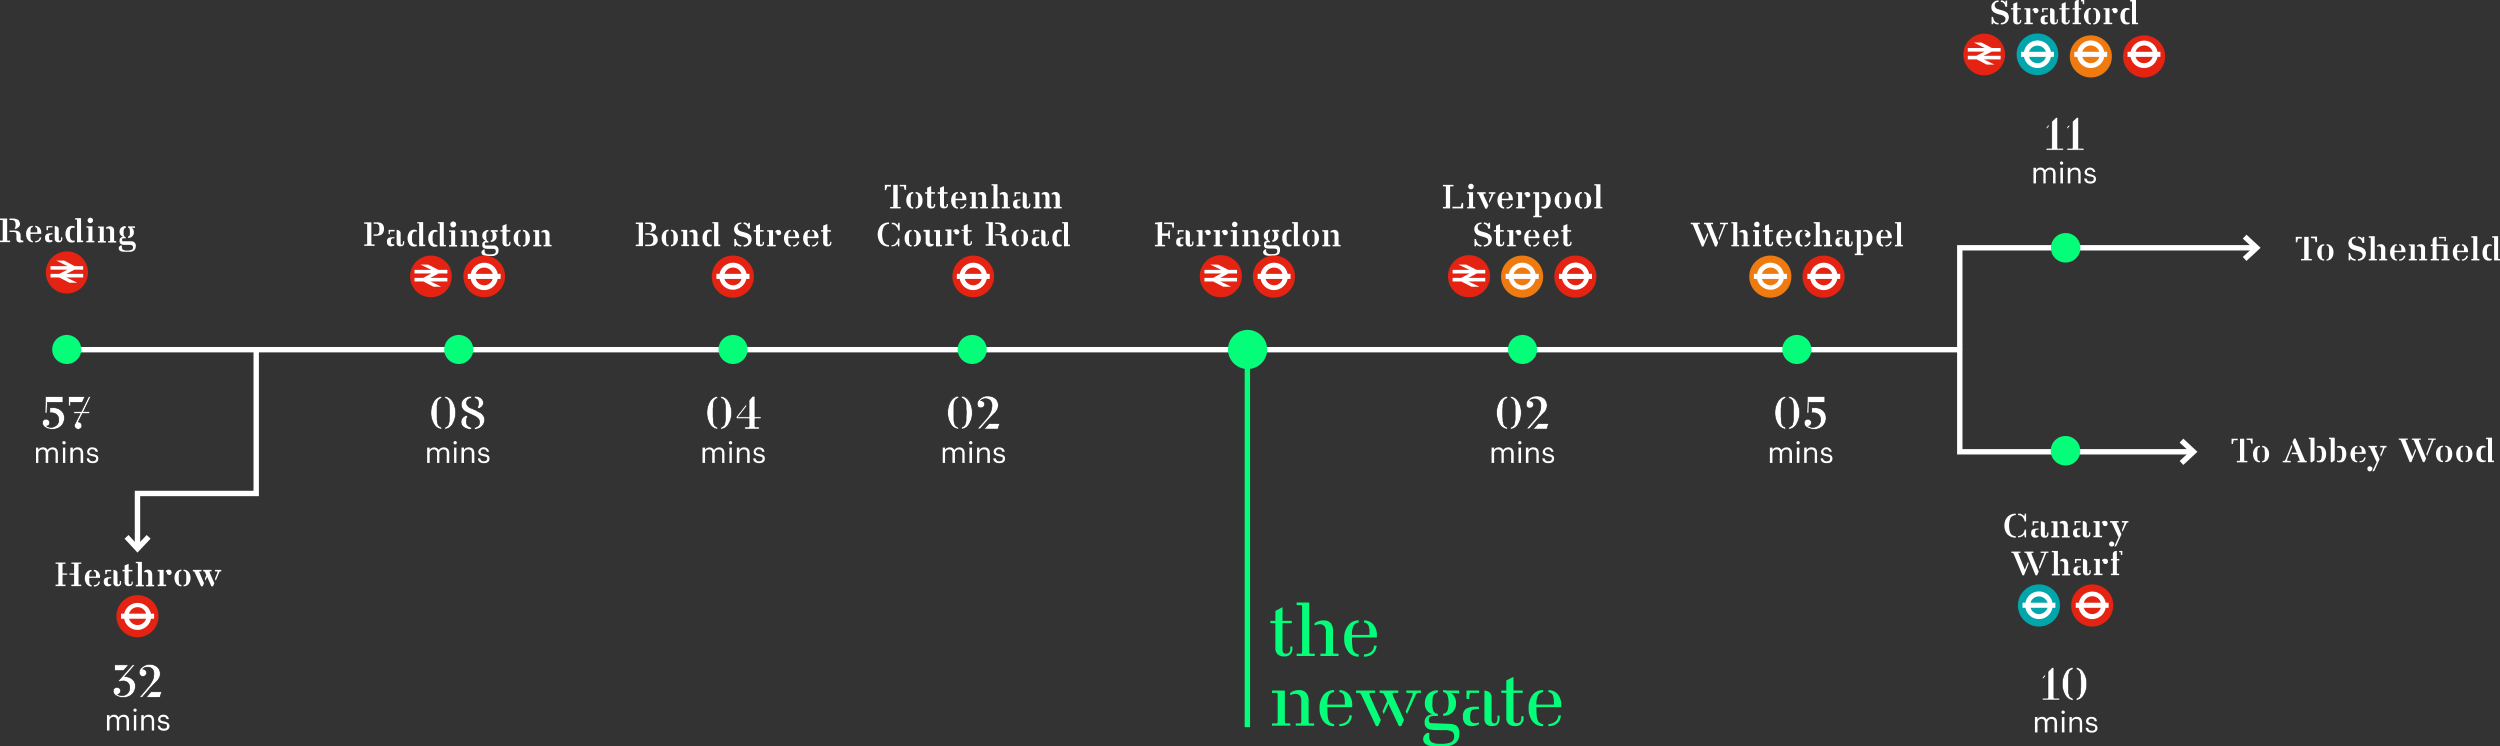 <svg xmlns="http://www.w3.org/2000/svg" viewBox="0 0 1187.5 354.5">
  <rect x="0" y="0" width="1187.5" height="354.5" fill="#333333" stroke="none"/>
  <g id="Layer_2" data-name="Layer 2">
    <g id="Layer_1-2" data-name="Layer 1">
      <line x1="31.8" y1="166.1" x2="930.5" y2="166.1" style="fill: none;stroke: #fff;stroke-width: 2.557px"/>
      <path d="M1179.9,122.7a2.7,2.7,0,0,0,2.2,1.1,3.3,3.3,0,0,0,1.5-.3v-.6h-.6a1.7,1.7,0,0,1-1.3-.6,1.1,1.1,0,0,1-.3-.8,2.2,2.2,0,0,1-.1-.8V119a2.8,2.8,0,0,1,.1-.9l.3-.7c.1-.2.3-.3.5-.5a1.5,1.5,0,0,1,.8-.2l.6.2v-.6a2.8,2.8,0,0,0-1.3-.3,2.5,2.5,0,0,0-2.3,1.1,5,5,0,0,0-.8,2.9,4.5,4.5,0,0,0,.7,2.7m7.6,1V123h-.8a.7.7,0,0,1-.1-.5V112.2h-2.8v.7h.8a.7.7,0,0,1,.1.5v10.3Zm-12.8-.7h-.8v.7h3.8V123h-.9a4.3,4.3,0,0,1-.1-.5V112.2h-2.8v.7h.8a.7.7,0,0,1,.1.5v9.1a.7.7,0,0,1-.1.5m-7.4-.6a11.8,11.8,0,0,1-.2-2.6h5.2v-.3a3.6,3.6,0,0,0-.9-2.6,2.5,2.5,0,0,0-2-.9v.6c.4.1.7.2.8.5a5.7,5.7,0,0,1,.2,1.6v.4h-3.3v-.4a3.5,3.5,0,0,1,.3-1.6c.1-.3.4-.5.9-.5V116a2.5,2.5,0,0,0-2.3,1.1,4.1,4.1,0,0,0-.9,2.8,4.3,4.3,0,0,0,.9,2.8,2.7,2.7,0,0,0,2.3,1.1v-.6a1.1,1.1,0,0,1-1-.8m3.5.3a1.9,1.9,0,0,1-1.3.5h-.1v.6h.2a2.1,2.1,0,0,0,1.8-.7,1.9,1.9,0,0,0,.8-1.6h-.7a1.9,1.9,0,0,1-.7,1.2m-9-8.2v-2h-3.3v.7h2.5a.7.7,0,0,1,.1.5v.8Zm-1.2,8.5h-.9v.7h3.8V123h-.8a.7.7,0,0,1-.1-.5v-6.3h-5.2v-3.7a2,2,0,0,0-1.4.4,1.7,1.7,0,0,0-.5,1.2v2.1h-.9v.7h.9v5.6a.7.7,0,0,1-.1.5h-.8v.7h3.9V123h-1a4.3,4.3,0,0,1-.1-.5v-5.6h3.2a3.5,3.5,0,0,1,.1.6v5a4.3,4.3,0,0,1-.1.5m-9.2-6.4a1.8,1.8,0,0,0-1.5-.6,2.8,2.8,0,0,0-1.8.6v.6l.9-.2c.7,0,1,.5,1,1.4v4.1a.7.7,0,0,1-.1.5h-.8v.7h3.8V123h-.9a4.3,4.3,0,0,1-.1-.5v-4.3a2.1,2.1,0,0,0-.5-1.6M1145,123h-.8v.7h3.8V123h-.9a4.3,4.3,0,0,1-.1-.5v-6.4h-2.8v.6h.8a1.3,1.3,0,0,1,.1.6v5.2a.7.7,0,0,1-.1.5m-7.4-.6a7.6,7.6,0,0,1-.2-2.6h5.2v-.3a3.6,3.6,0,0,0-.9-2.6,2.9,2.9,0,0,0-2.1-.9v.6a1.1,1.1,0,0,1,.9.5,6.7,6.7,0,0,1,.1,1.6v.4h-3.2v-.4a6.3,6.3,0,0,1,.2-1.6,1.1,1.1,0,0,1,.9-.5V116a2.7,2.7,0,0,0-2.3,1.1,4.1,4.1,0,0,0-.9,2.8,4.3,4.3,0,0,0,.9,2.8,3,3,0,0,0,2.3,1.1v-.6a1.1,1.1,0,0,1-.9-.8m3.5.3a2.1,2.1,0,0,1-1.3.5h-.2v.6h.2a2.4,2.4,0,0,0,1.9-.7,2.3,2.3,0,0,0,.8-1.6h-.7a1.9,1.9,0,0,1-.7,1.2m-8.7-6.1a1.8,1.8,0,0,0-1.5-.6,2.8,2.8,0,0,0-1.8.6v.6l.9-.2c.7,0,1,.5,1,1.4v4.1a.7.7,0,0,1-.1.5h-.8v.7h3.8V123h-.9v-4.8a2.1,2.1,0,0,0-.6-1.6M1126,123h-.8v.7h3.8V123h-.9a4.3,4.3,0,0,1-.1-.5V112.2h-2.8v.7h.8a.7.7,0,0,1,.1.5v9.1a.7.7,0,0,1-.1.5m-10.4-2.8v3.5h.7l.2-.8a3,3,0,0,0,2.4.9v-.7c-1.5-.1-2.3-1-2.6-2.9Zm7.4-4.8v-2.9h-.7l-.2.9a2.2,2.2,0,0,0-2.1-1v.7c1.2.1,1.9.9,2.1,2.3Zm-5.2,3.2,1.2.4,1.2.3,1,.4.7.6a1.7,1.7,0,0,1,.3,1,1.4,1.4,0,0,1-.7,1.3,2.5,2.5,0,0,1-1.5.5v.7a3.7,3.7,0,0,0,2.8-1,3.6,3.6,0,0,0,1-2.5,2.1,2.1,0,0,0-.3-1.2,1.5,1.5,0,0,0-.6-.9l-.9-.6-1.1-.4-1.1-.3-1-.3a2.2,2.2,0,0,1-1.2-.7,1.6,1.6,0,0,1-.5-1.1,1.7,1.7,0,0,1,.5-1.3,2.8,2.8,0,0,1,1.3-.4v-.7a3.2,3.2,0,0,0-2.4.9,2.9,2.9,0,0,0-1,2.3,3.1,3.1,0,0,0,2.3,3m-11.7-1.3a7.6,7.6,0,0,1,.2,2.6,8,8,0,0,1-.2,2.6c-.1.4-.4.6-1,.7v.6a3.2,3.2,0,0,0,2.4-1.1,4.3,4.3,0,0,0,.9-2.8,4.1,4.1,0,0,0-.9-2.8,2.9,2.9,0,0,0-2.4-1.1v.6c.6.1.9.3,1,.7m-4.5-.2a4.1,4.1,0,0,0-.9,2.8,4.3,4.3,0,0,0,.9,2.8,3.2,3.2,0,0,0,2.4,1.1v-.6c-.6-.1-.9-.3-1-.7a8,8,0,0,1-.2-2.6,7.6,7.6,0,0,1,.2-2.6c.1-.4.4-.6,1-.7V116a2.9,2.9,0,0,0-2.4,1.1m-8.2-4.6h-2.9v2.6h.6l.5-1.8h1.8Zm4.7,10.5h-1.4a.7.7,0,0,1-.1-.5v-10h-2.1v10a.7.7,0,0,1-.1.5H1093v.7h5.1Zm.9-9.8h.5l.4,1.8h.7v-2.6h-2.9v.7Z" style="fill: #fff"/>
      <path d="M1177,218.5a2.5,2.5,0,0,0,2.2,1,3.4,3.4,0,0,0,1.5-.2v-.7l-.6.2-.8-.2-.5-.5a.9.9,0,0,1-.3-.7,2.5,2.5,0,0,1-.1-.8v-1.9a2.5,2.5,0,0,1,.1-.8c.1-.3.1-.6.3-.8a1.1,1.1,0,0,1,.5-.4l.7-.2h.7V212a2.8,2.8,0,0,0-1.3-.3,2.7,2.7,0,0,0-2.3,1.1,5.2,5.2,0,0,0-.8,2.9,4.7,4.7,0,0,0,.7,2.8m7.6,1v-.7h-.8c-.1-.1-.1-.3-.1-.6V207.9h-2.8v.7h.8c.1.1.1.3.1.6v10.3Zm-12.5-6.5a12.6,12.6,0,0,1,.2,2.6,11.1,11.1,0,0,1-.2,2.6c-.1.4-.5.6-1,.7v.6a2.9,2.9,0,0,0,2.3-1,4.6,4.6,0,0,0,1-2.9,4.3,4.3,0,0,0-1-2.8,3,3,0,0,0-2.3-1.1v.6c.5.1.9.3,1,.7m-4.5-.2a4.3,4.3,0,0,0-.9,2.8,4.6,4.6,0,0,0,.9,2.9,3,3,0,0,0,2.4,1v-.6a1.3,1.3,0,0,1-1.1-.7,11.1,11.1,0,0,1-.2-2.6,12.6,12.6,0,0,1,.2-2.6,1.3,1.3,0,0,1,1.1-.7v-.6a3,3,0,0,0-2.4,1.1m-5.1.2a8,8,0,0,1,.2,2.6,7.3,7.3,0,0,1-.2,2.6c-.1.4-.5.6-1,.7v.6a3.3,3.3,0,0,0,2.4-1,4.6,4.6,0,0,0,.9-2.9,4.3,4.3,0,0,0-.9-2.8,3.4,3.4,0,0,0-2.4-1.1v.6c.5.1.9.3,1,.7m-4.5-.2a4.3,4.3,0,0,0-.9,2.8,4.6,4.6,0,0,0,.9,2.9,3,3,0,0,0,2.4,1v-.6c-.6-.1-.9-.3-1-.7a7.3,7.3,0,0,1-.2-2.6,8,8,0,0,1,.2-2.6c.1-.4.4-.6,1-.7v-.6a3,3,0,0,0-2.4,1.1m-9-3.6v-.3h.9v-.6h-4.3v.6h.6c.2,0,.4.2.5.5l4.2,10.1h.7l.8-1.7-3.3-8a1.8,1.8,0,0,1-.1-.6m6.8.2c.1-.3.3-.5.5-.5h.7v-.6h-3.7v.6h1.7v.3a3.9,3.9,0,0,1-.2.6l-2.3,5.9.4.9Zm-10,7.5-2.9-7.1a3.9,3.9,0,0,1-.2-.6v-.3h1v-.6h-4.3v.6h.5c.3,0,.4.2.6.5l4.1,10.1h.8l2.2-5.5-.3-.9Zm-20.1,7a1.4,1.4,0,0,0,1.2-1.2,1.2,1.2,0,0,0-.4-.9,1.1,1.1,0,0,0-.8-.3,1.2,1.2,0,0,0-.9.3,1.6,1.6,0,0,0-.3.9,1.1,1.1,0,0,0,.3.8,1,1,0,0,0,.9.4m6.9-10.9c.2-.4.4-.5.6-.5h.4v-.7h-3v.7h1.2v.2a2,2,0,0,1-.1.7l-1.1,2.7.4.8Zm-4.5-.3v-.2h.9v-.7h-4v.7h.3c.3,0,.5.1.6.5l3,6.5-2,4.4h.2a1.1,1.1,0,0,0,1-.9l2.2-4.9-2.1-4.8a1.3,1.3,0,0,1-.1-.6m-9.4,5.5a15.7,15.7,0,0,1-.1-2.6h5.1v-.2a3.5,3.5,0,0,0-.8-2.6,2.6,2.6,0,0,0-2.1-1v.6c.5.1.7.3.8.6a3.2,3.2,0,0,1,.2,1.6v.3h-3.2v-.3a3.2,3.2,0,0,1,.2-1.6,1.5,1.5,0,0,1,.9-.6v-.6a3,3,0,0,0-2.3,1.1,4.3,4.3,0,0,0-.9,2.8,4.6,4.6,0,0,0,.9,2.9,2.9,2.9,0,0,0,2.3,1v-.6a1.3,1.3,0,0,1-1-.7m3.6.3a2.1,2.1,0,0,1-1.4.4h-.1v.6h.2a2.9,2.9,0,0,0,1.9-.6,3.4,3.4,0,0,0,.8-1.7h-.8a1.5,1.5,0,0,1-.6,1.3m-8.5-5.7a2.8,2.8,0,0,0-2.3-1.1,3.2,3.2,0,0,0-1.4.3v.6h1.4l.5.4a.8.8,0,0,1,.2.5.8.8,0,0,1,.2.6c0,.3.1.5.1.7v1.7a2.9,2.9,0,0,1-.2.9,1.4,1.4,0,0,1-.2.7c-.1.2-.3.3-.5.5l-.8.2-.7-.2v.7a3,3,0,0,0,1.4.2,2.4,2.4,0,0,0,2.2-1.1,5.6,5.6,0,0,0,.1-5.6m-6.1,6.7,1.3-1V207.9h-2.7v.7h.7c.1.1.1.3.1.6v10.3Zm-3.6-6.7a2.5,2.5,0,0,0-2.2-1.1,2.9,2.9,0,0,0-1.4.3v.6h1.4a.8.8,0,0,1,.4.4.5.5,0,0,1,.3.5c.1.1.1.3.2.6v.7a1.9,1.9,0,0,1,.1.8,2.2,2.2,0,0,1-.1.9,2.8,2.8,0,0,1-.1.9,1.4,1.4,0,0,1-.2.7l-.5.5-.9.2-.6-.2v.7a3,3,0,0,0,1.4.2,2.4,2.4,0,0,0,2.2-1.1,4.5,4.5,0,0,0,.8-2.9,4,4,0,0,0-.8-2.7m-6,6.7,1.3-1V207.9h-2.7v.7h.7c.1.1.1.3.1.6v10.3Zm-12.5-1.2c-.2.3-.4.5-.6.5h-.7v.7h3.8v-.7h-1.7v-.3a1.8,1.8,0,0,1,.1-.6l2.3-5.8-.3-1Zm6.7.3v.2h-.9v.7h4.3v-.7h-.5c-.2,0-.4-.2-.5-.5l-4.3-10.1h-.7l-.8,1.7,2.1,5h-2.3l-.2.7h2.7l1,2.3a2,2,0,0,1,.1.7m-16.7-5.6a12.6,12.6,0,0,1,.2,2.6,11.1,11.1,0,0,1-.2,2.6c-.1.4-.5.6-1.1.7v.6a3,3,0,0,0,2.4-1,4.6,4.6,0,0,0,.9-2.9,4.3,4.3,0,0,0-.9-2.8,3,3,0,0,0-2.4-1.1v.6c.6.1,1,.3,1.1.7m-4.5-.2a4.3,4.3,0,0,0-.9,2.8,4.6,4.6,0,0,0,.9,2.9,3,3,0,0,0,2.4,1v-.6c-.6-.1-1-.3-1.1-.7a11.1,11.1,0,0,1-.2-2.6,12.6,12.6,0,0,1,.2-2.6c.1-.4.5-.6,1.1-.7v-.6a3,3,0,0,0-2.4,1.1m-8.2-4.5H1060v2.5h.6l.4-1.8h1.9Zm4.6,10.5h-1.4c-.1-.1-.1-.3-.1-.6v-9.9h-2v9.9c0,.2-.1.4-.1.6h-1.4v.7h5Zm.9-9.9h.5l.5,1.8h.6v-2.5h-2.9v.6Z" style="fill: #fff"/>
      <path d="M32.6,188.4v4.4h.9v-1.7h5.6l1.2-2.7Zm2.5,8h3l-2.4,4.8a1.7,1.7,0,0,0-.3,1,1.7,1.7,0,0,0,.5,1.2,2.1,2.1,0,0,0,1.2.5,2.1,2.1,0,0,0,1.3-.5,1.7,1.7,0,0,0,.5-1.2,2.1,2.1,0,0,0-.5-1.2,2.3,2.3,0,0,0-1.2-.6l2-4h3.3v-.9H39.7l3.4-7.1h-1l-3.5,7.1H35.1Zm-11.9,5.5a2.1,2.1,0,0,0,.4-1.1,1.7,1.7,0,0,0-.5-1.2,1.9,1.9,0,0,0-1.3-.5,1.7,1.7,0,0,0-1.2.5,2,2,0,0,0-.4,1.3,2.5,2.5,0,0,0,1.3,2.1,5.4,5.4,0,0,0,3.3.9,5.7,5.7,0,0,0,4.3-1.6,5.4,5.4,0,0,0,1.5-3.8,4.3,4.3,0,0,0-1.5-3.4,5.2,5.2,0,0,0-4-1.4H23.7v2.4h.6a3.7,3.7,0,0,1,2.7.9,3.2,3.2,0,0,1,.9,2.4,3,3,0,0,1-1.1,2.6,4,4,0,0,1-2.6,1,3.6,3.6,0,0,1-2-.6,1.4,1.4,0,0,0,1-.5m-.7-10.8h7.4v-2.7H21.6l-.2,7.8h.9Z" style="fill: #fff"/>
      <path d="M32.6,188.4v4.4h.9v-1.7h5.6l1.2-2.7Zm2.5,8h3l-2.4,4.8a1.7,1.7,0,0,0-.3,1,1.7,1.7,0,0,0,.5,1.2,2.1,2.1,0,0,0,1.2.5,2.1,2.1,0,0,0,1.3-.5,1.7,1.7,0,0,0,.5-1.2,2.1,2.1,0,0,0-.5-1.2,2.3,2.3,0,0,0-1.2-.6l2-4h3.3v-.9H39.7l3.4-7.1h-1l-3.5,7.1H35.1Zm-11.9,5.5a2.1,2.1,0,0,0,.4-1.1,1.7,1.7,0,0,0-.5-1.2,1.9,1.9,0,0,0-1.3-.5,1.7,1.7,0,0,0-1.2.5,2,2,0,0,0-.4,1.3,2.5,2.5,0,0,0,1.3,2.1,5.4,5.4,0,0,0,3.3.9,5.7,5.7,0,0,0,4.3-1.6,5.4,5.4,0,0,0,1.5-3.8,4.3,4.3,0,0,0-1.5-3.4,5.2,5.2,0,0,0-4-1.4H23.7v2.4h.6a3.7,3.7,0,0,1,2.7.9,3.2,3.2,0,0,1,.9,2.4,3,3,0,0,1-1.1,2.6,4,4,0,0,1-2.6,1,3.6,3.6,0,0,1-2-.6A1.4,1.4,0,0,0,23.2,201.9Zm-.7-10.8h7.4v-2.7H21.6l-.2,7.8h.9Z" style="fill: none;stroke: #1d1d1b;stroke-miterlimit: 10.599;stroke-width: 0.256px"/>
      <path d="M467.5,203.8H474l.9-2.6h-5.1Zm2.9-13.5a3.2,3.2,0,0,1,.8,2.3h0a8.8,8.8,0,0,1-.2,1.7,7.1,7.1,0,0,1-.8,2.1,13.5,13.5,0,0,1-1.9,2.7l-3.8,4.3v.3h1.1l3.9-4.4,1.8-1.9,1.6-1.6a8.5,8.5,0,0,0,.9-1.4,5.8,5.8,0,0,0,.4-1.8,4.2,4.2,0,0,0-1.4-3.3,5.6,5.6,0,0,0-3.6-1.2,4.8,4.8,0,0,0-3.6,1.3,3.1,3.1,0,0,0-1.4,2.5,2,2,0,0,0,.4,1.3,1.5,1.5,0,0,0,1.3.5,1.6,1.6,0,0,0,1.2-.4,1.8,1.8,0,0,0,.6-1.3,1.4,1.4,0,0,0-.6-1.2,2.1,2.1,0,0,0-1.3-.5,3.2,3.2,0,0,1,2.4-.9,3.1,3.1,0,0,1,2.2.8m-11.5,9c0,.5-.1.9-.1,1.2l-.3.9a2,2,0,0,1-.4.8l-.5.4-.8.4v.9a4.6,4.6,0,0,0,3.6-2.5,9.3,9.3,0,0,0,1.4-5.3,9.5,9.5,0,0,0-1.4-5.4,4.8,4.8,0,0,0-3.6-2.5v1c.3,0,.5.2.8.3l.5.5a1.6,1.6,0,0,1,.4.7,4.6,4.6,0,0,0,.3.9c0,.3.1.7.1,1.3v1.4c0,.4.1,1,.1,1.8s-.1,1.4-.1,1.7v1.5m-5.8-6.4c0-.6.1-1,.1-1.3a4.6,4.6,0,0,0,.3-.9,1.6,1.6,0,0,1,.4-.7c.1-.2.3-.3.6-.5a1.5,1.5,0,0,1,.8-.3v-1a4.8,4.8,0,0,0-3.7,2.5,9.5,9.5,0,0,0-1.4,5.4,9.3,9.3,0,0,0,1.4,5.3,4.6,4.6,0,0,0,3.7,2.5V203a1.5,1.5,0,0,1-.8-.4,1.5,1.5,0,0,1-.6-.4,2,2,0,0,1-.4-.8l-.3-.9c0-.3-.1-.7-.1-1.2v-6.4" style="fill: #fff"/>
      <path d="M467.5,203.8H474l.9-2.6h-5.1Zm2.9-13.5a3.2,3.2,0,0,1,.8,2.3h0a8.8,8.8,0,0,1-.2,1.7,7.1,7.1,0,0,1-.8,2.1,13.5,13.5,0,0,1-1.9,2.7l-3.8,4.3v.3h1.1l3.9-4.4,1.8-1.9,1.6-1.6a8.5,8.5,0,0,0,.9-1.4,5.8,5.8,0,0,0,.4-1.8,4.2,4.2,0,0,0-1.4-3.3,5.6,5.6,0,0,0-3.6-1.2,4.8,4.8,0,0,0-3.6,1.3,3.1,3.1,0,0,0-1.4,2.5,2,2,0,0,0,.4,1.3,1.5,1.5,0,0,0,1.3.5,1.6,1.6,0,0,0,1.2-.4,1.8,1.8,0,0,0,.6-1.3,1.4,1.4,0,0,0-.6-1.2,2.1,2.1,0,0,0-1.3-.5,3.2,3.2,0,0,1,2.4-.9A3.1,3.1,0,0,1,470.4,190.3Zm-11.5,9c0,.5-.1.9-.1,1.2l-.3.9a2,2,0,0,1-.4.8l-.5.4-.8.4v.9a4.6,4.6,0,0,0,3.6-2.5,9.3,9.3,0,0,0,1.4-5.3,9.5,9.5,0,0,0-1.4-5.4,4.8,4.8,0,0,0-3.6-2.5v1c.3,0,.5.2.8.3l.5.5a1.6,1.6,0,0,1,.4.7,4.6,4.6,0,0,0,.3.9c0,.3.1.7.1,1.3v1.4c0,.4.1,1,.1,1.8s-.1,1.4-.1,1.7Zm-5.8-6.4c0-.6.1-1,.1-1.3a4.6,4.6,0,0,0,.3-.9,1.6,1.6,0,0,1,.4-.7c.1-.2.3-.3.6-.5a1.5,1.5,0,0,1,.8-.3v-1a4.8,4.8,0,0,0-3.7,2.5,9.5,9.5,0,0,0-1.4,5.4,9.3,9.3,0,0,0,1.4,5.3,4.6,4.6,0,0,0,3.7,2.5V203a1.5,1.5,0,0,1-.8-.4,1.5,1.5,0,0,1-.6-.4,2,2,0,0,1-.4-.8l-.3-.9c0-.3-.1-.7-.1-1.2v-6.4Z" style="fill: none;stroke: #1d1d1b;stroke-miterlimit: 10.599;stroke-width: 0.256px"/>
      <path d="M349.7,198v.9h6.1v3.2a1.5,1.5,0,0,1-.1.7h-1.9v1h6.8v-1h-1.9a1.5,1.5,0,0,1-.1-.7v-3.2h2.9V198h-2.9v-9.8h-1.2l-1.6,2V198h-5l3.7-4.8v-1.3Zm-5.1,1.3c-.1.5-.1.9-.2,1.2a2.9,2.9,0,0,1-.2.9,2,2,0,0,1-.4.8l-.6.4a2,2,0,0,1-.8.4v.9a4.7,4.7,0,0,0,3.7-2.5,10.2,10.2,0,0,0,1.4-5.3,10.3,10.3,0,0,0-1.4-5.4,5,5,0,0,0-3.7-2.5v1a1.9,1.9,0,0,1,.8.3l.6.5a1.6,1.6,0,0,1,.4.7,5.1,5.1,0,0,1,.2.9,12.3,12.3,0,0,1,.2,1.3v6.4m-5.8-6.4a4.5,4.5,0,0,1,.1-1.3,6.4,6.4,0,0,0,.2-.9,4.3,4.3,0,0,1,.4-.7l.6-.5a1.9,1.9,0,0,1,.8-.3v-1a5.1,5.1,0,0,0-3.7,2.5,10.3,10.3,0,0,0-1.4,5.4,10.2,10.2,0,0,0,1.4,5.3,4.9,4.9,0,0,0,3.7,2.5V203a2,2,0,0,1-.8-.4l-.6-.4a5.9,5.9,0,0,1-.4-.8c-.1-.3-.1-.6-.2-.9a4.1,4.1,0,0,1-.1-1.2c0-.6-.1-1.1-.1-1.5v-3.5c0-.4.1-.9.1-1.4" style="fill: #fff"/>
      <path d="M349.7,198v.9h6.1v3.2a1.5,1.5,0,0,1-.1.7h-1.9v1h6.8v-1h-1.9a1.5,1.5,0,0,1-.1-.7v-3.2h2.9V198h-2.9v-9.8h-1.2l-1.6,2V198h-5l3.7-4.8v-1.3Zm-5.1,1.3c-.1.5-.1.9-.2,1.2a2.9,2.9,0,0,1-.2.9,2,2,0,0,1-.4.8l-.6.4a2,2,0,0,1-.8.4v.9a4.7,4.7,0,0,0,3.7-2.5,10.2,10.2,0,0,0,1.4-5.3,10.3,10.3,0,0,0-1.4-5.4,5,5,0,0,0-3.7-2.5v1a1.9,1.9,0,0,1,.8.3l.6.5a1.6,1.6,0,0,1,.4.7,5.1,5.1,0,0,1,.2.9,12.3,12.3,0,0,1,.2,1.3v6.4Zm-5.8-6.4a4.5,4.5,0,0,1,.1-1.3,6.4,6.4,0,0,0,.2-.9,4.3,4.3,0,0,1,.4-.7l.6-.5a1.9,1.9,0,0,1,.8-.3v-1a5.1,5.1,0,0,0-3.7,2.5,10.3,10.3,0,0,0-1.4,5.4,10.2,10.2,0,0,0,1.4,5.3,4.9,4.9,0,0,0,3.7,2.5V203a2,2,0,0,1-.8-.4l-.6-.4a5.9,5.9,0,0,1-.4-.8c-.1-.3-.1-.6-.2-.9a4.1,4.1,0,0,1-.1-1.2c0-.6-.1-1.1-.1-1.5v-3.5C338.7,193.9,338.8,193.4,338.8,192.9Z" style="fill: none;stroke: #1d1d1b;stroke-miterlimit: 10.599;stroke-width: 0.256px"/>
      <path d="M229.1,192.9a2.4,2.4,0,0,0,.5-1.6,2.8,2.8,0,0,0-1.1-2.2,5,5,0,0,0-3.1-.9v1a2.1,2.1,0,0,1,1.9,2.4,3.2,3.2,0,0,1-.6,2l.8.4a3.1,3.1,0,0,0,1.6-1.1m-2.1,9.5a2.7,2.7,0,0,1-1.6.6v.9a4.6,4.6,0,0,0,4.8-4.5,3.1,3.1,0,0,0-.7-2.1,3.6,3.6,0,0,0-1.6-1.4l-2-1.1-2.1-.9a3.1,3.1,0,0,1-1.6-1.1,2,2,0,0,1-.6-1.5,1.8,1.8,0,0,1,.7-1.5,2.3,2.3,0,0,1,1.6-.6v-1a5.1,5.1,0,0,0-3.4,1.1,3.7,3.7,0,0,0-1.4,2.9,3.8,3.8,0,0,0,.7,2.1,4.3,4.3,0,0,0,1.6,1.4l2.1,1,2.1,1a6.1,6.1,0,0,1,1.6,1.2,2.5,2.5,0,0,1,.6,1.7,2.2,2.2,0,0,1-.8,1.8m-7.4-3.8a2.8,2.8,0,0,0-.6,1.8,2.9,2.9,0,0,0,1.3,2.5,5.3,5.3,0,0,0,3.6,1V203a3.8,3.8,0,0,1-1.8-.9,2.8,2.8,0,0,1-.6-1.8,7.7,7.7,0,0,1,.2-1.5,2.9,2.9,0,0,1,.6-1l-.9-.5a4.6,4.6,0,0,0-1.8,1.3m-6.2.7a4.1,4.1,0,0,1-.1,1.2c-.1.3-.1.6-.2.9l-.4.8-.6.4a2,2,0,0,1-.8.4v.9a4.9,4.9,0,0,0,3.7-2.5,10.2,10.2,0,0,0,1.4-5.3,10.3,10.3,0,0,0-1.4-5.4,5.1,5.1,0,0,0-3.7-2.5v1a1.9,1.9,0,0,1,.8.3l.6.5a4.3,4.3,0,0,1,.4.7,6.4,6.4,0,0,0,.2.9,4.5,4.5,0,0,1,.1,1.3c0,.5.1,1,.1,1.4v3.5c0,.4-.1.9-.1,1.5m-5.8-6.4a12.3,12.3,0,0,1,.2-1.3,5.1,5.1,0,0,1,.2-.9,1.6,1.6,0,0,1,.4-.7l.6-.5a1.9,1.9,0,0,1,.8-.3v-1a5,5,0,0,0-3.7,2.5,10.3,10.3,0,0,0-1.4,5.4,10.2,10.2,0,0,0,1.4,5.3,4.7,4.7,0,0,0,3.7,2.5V203a2,2,0,0,1-.8-.4l-.6-.4a2,2,0,0,1-.4-.8,2.9,2.9,0,0,1-.2-.9c-.1-.3-.1-.7-.2-1.2v-6.4" style="fill: #fff"/>
      <path d="M229.1,192.9a2.4,2.4,0,0,0,.5-1.6,2.8,2.8,0,0,0-1.1-2.2,5,5,0,0,0-3.1-.9v1a2.1,2.1,0,0,1,1.9,2.4,3.2,3.2,0,0,1-.6,2l.8.4A3.1,3.1,0,0,0,229.1,192.9Zm-2.1,9.5a2.7,2.7,0,0,1-1.6.6v.9a4.6,4.6,0,0,0,4.8-4.5,3.1,3.1,0,0,0-.7-2.1,3.6,3.6,0,0,0-1.6-1.4l-2-1.1-2.1-.9a3.1,3.1,0,0,1-1.6-1.1,2,2,0,0,1-.6-1.5,1.8,1.8,0,0,1,.7-1.5,2.3,2.3,0,0,1,1.6-.6v-1a5.1,5.1,0,0,0-3.4,1.1,3.7,3.7,0,0,0-1.4,2.9,3.8,3.8,0,0,0,.7,2.1,4.3,4.3,0,0,0,1.6,1.4l2.1,1,2.1,1a6.1,6.1,0,0,1,1.6,1.2,2.5,2.5,0,0,1,.6,1.7A2.2,2.2,0,0,1,227,202.4Zm-7.4-3.8a2.8,2.8,0,0,0-.6,1.8,2.9,2.9,0,0,0,1.3,2.5,5.3,5.3,0,0,0,3.6,1V203a3.8,3.8,0,0,1-1.8-.9,2.8,2.8,0,0,1-.6-1.8,7.7,7.7,0,0,1,.2-1.5,2.9,2.9,0,0,1,.6-1l-.9-.5A4.6,4.6,0,0,0,219.6,198.6Zm-6.2.7a4.1,4.1,0,0,1-.1,1.2c-.1.3-.1.6-.2.9l-.4.8-.6.4a2,2,0,0,1-.8.4v.9a4.9,4.9,0,0,0,3.7-2.5,10.2,10.2,0,0,0,1.4-5.3,10.3,10.3,0,0,0-1.4-5.4,5.1,5.1,0,0,0-3.7-2.5v1a1.9,1.9,0,0,1,.8.3l.6.5a4.3,4.3,0,0,1,.4.7,6.4,6.4,0,0,0,.2.9,4.5,4.5,0,0,1,.1,1.3c0,.5.1,1,.1,1.4v3.5C213.5,198.2,213.4,198.7,213.4,199.3Zm-5.8-6.4a12.3,12.3,0,0,1,.2-1.3,5.1,5.1,0,0,1,.2-.9,1.6,1.6,0,0,1,.4-.7l.6-.5a1.9,1.9,0,0,1,.8-.3v-1a5,5,0,0,0-3.7,2.5,10.3,10.3,0,0,0-1.4,5.4,10.2,10.2,0,0,0,1.4,5.3,4.7,4.7,0,0,0,3.7,2.5V203a2,2,0,0,1-.8-.4l-.6-.4a2,2,0,0,1-.4-.8,2.9,2.9,0,0,1-.2-.9c-.1-.3-.1-.7-.2-1.2v-6.4Z" style="fill: none;stroke: #1d1d1b;stroke-miterlimit: 10.599;stroke-width: 0.256px"/>
      <path d="M860,201.9a1.5,1.5,0,0,0,.4-1.1,1.3,1.3,0,0,0-.5-1.2,1.7,1.7,0,0,0-2.4,0,2.1,2.1,0,0,0-.5,1.3,2.5,2.5,0,0,0,1.3,2.1,5.9,5.9,0,0,0,3.4.9,5.3,5.3,0,0,0,5.7-5.4,4.6,4.6,0,0,0-1.4-3.4,5.3,5.3,0,0,0-4-1.4h-1.4v2.4h.6a3.7,3.7,0,0,1,2.7.9,3.2,3.2,0,0,1,.9,2.4,3.3,3.3,0,0,1-1.1,2.6,4,4,0,0,1-2.6,1,3.6,3.6,0,0,1-2-.6,1.4,1.4,0,0,0,.9-.5m-.7-10.8h7.5v-2.7h-8.3l-.2,7.8h.9Zm-7.4,8.2c-.1.5-.1.9-.2,1.2a2.9,2.9,0,0,1-.2.9,2,2,0,0,1-.4.8l-.6.4-.8.4v.9a4.7,4.7,0,0,0,3.7-2.5,10.2,10.2,0,0,0,1.4-5.3,10.3,10.3,0,0,0-1.4-5.4,5,5,0,0,0-3.7-2.5v1a1.9,1.9,0,0,1,.8.3l.6.5a1.6,1.6,0,0,1,.4.7,5.1,5.1,0,0,1,.2.9,12.3,12.3,0,0,1,.2,1.3v6.4m-5.8-6.4a4.5,4.5,0,0,1,.1-1.3,6.4,6.4,0,0,0,.2-.9,4.3,4.3,0,0,1,.4-.7l.6-.5a1.9,1.9,0,0,1,.8-.3v-1a5.1,5.1,0,0,0-3.7,2.5,10.3,10.3,0,0,0-1.4,5.4,10.2,10.2,0,0,0,1.4,5.3,4.9,4.9,0,0,0,3.7,2.5V203l-.8-.4-.6-.4-.4-.8c-.1-.3-.1-.6-.2-.9a4.1,4.1,0,0,1-.1-1.2c0-.6-.1-1.1-.1-1.5v-3.5c0-.4.1-.9.1-1.4" style="fill: #fff"/>
      <path d="M860,201.9a1.5,1.5,0,0,0,.4-1.1,1.3,1.3,0,0,0-.5-1.2,1.7,1.7,0,0,0-2.4,0,2.1,2.1,0,0,0-.5,1.3,2.5,2.5,0,0,0,1.3,2.1,5.9,5.9,0,0,0,3.4.9,5.3,5.3,0,0,0,5.7-5.4,4.6,4.6,0,0,0-1.4-3.4,5.3,5.3,0,0,0-4-1.4h-1.4v2.4h.6a3.7,3.7,0,0,1,2.7.9,3.2,3.2,0,0,1,.9,2.4,3.3,3.3,0,0,1-1.1,2.6,4,4,0,0,1-2.6,1,3.6,3.6,0,0,1-2-.6A1.4,1.4,0,0,0,860,201.9Zm-.7-10.8h7.5v-2.7h-8.3l-.2,7.8h.9Zm-7.4,8.2c-.1.5-.1.9-.2,1.2a2.9,2.9,0,0,1-.2.9,2,2,0,0,1-.4.8l-.6.4-.8.4v.9a4.7,4.7,0,0,0,3.7-2.5,10.2,10.2,0,0,0,1.4-5.3,10.3,10.3,0,0,0-1.4-5.4,5,5,0,0,0-3.7-2.5v1a1.9,1.9,0,0,1,.8.3l.6.5a1.6,1.6,0,0,1,.4.7,5.1,5.1,0,0,1,.2.9,12.3,12.3,0,0,1,.2,1.3v6.4Zm-5.8-6.4a4.5,4.5,0,0,1,.1-1.3,6.4,6.4,0,0,0,.2-.9,4.3,4.3,0,0,1,.4-.7l.6-.5a1.9,1.9,0,0,1,.8-.3v-1a5.1,5.1,0,0,0-3.7,2.5,10.3,10.3,0,0,0-1.4,5.4,10.2,10.2,0,0,0,1.4,5.3,4.9,4.9,0,0,0,3.7,2.5V203l-.8-.4-.6-.4-.4-.8c-.1-.3-.1-.6-.2-.9a4.1,4.1,0,0,1-.1-1.2c0-.6-.1-1.1-.1-1.5v-3.5C846,193.9,846.1,193.4,846.1,192.9Z" style="fill: none;stroke: #1d1d1b;stroke-miterlimit: 10.599;stroke-width: 0.256px"/>
      <path d="M59.7,107.4a3.1,3.1,0,0,0-2.1.7,2.4,2.4,0,0,0-.8,2,2,2,0,0,0,.5,1.5,2,2,0,0,0,1.2.8,2.3,2.3,0,0,0-1.2.6,1.5,1.5,0,0,0-.5,1.3v.2a1.5,1.5,0,0,0,.8,1.5,2.8,2.8,0,0,0,1.5.3h2.7c.9.1,1.4.4,1.4,1.1a1.2,1.2,0,0,1-.6,1.2,4.8,4.8,0,0,1-2.1.4h-.4a3.2,3.2,0,0,1-1.7-.4,1.6,1.6,0,0,1-.5-1.4v-.6h-.5a1.8,1.8,0,0,0-.7.5,1.1,1.1,0,0,0-.3.8c0,1.2,1,1.7,2.9,1.7h2.8a3.4,3.4,0,0,0,1.2-.4,2,2,0,0,0,.9-.9,2.8,2.8,0,0,0,.3-1.3,2.1,2.1,0,0,0-2.3-2.4H58.5c-.4,0-.5-.2-.5-.6v-.2a.6.6,0,0,1,.3-.6h1.4v-.6a.7.7,0,0,1-.7-.5,1.9,1.9,0,0,1-.3-1.2v-.5a5.1,5.1,0,0,1,.2-1.6c.1-.3.4-.4.8-.5Zm3.6,1.5a2.4,2.4,0,0,0-.9-.8l1.7.2v-.8H60.8v.6c.3.1.6.2.7.5a5.1,5.1,0,0,1,.2,1.6v.5c0,1-.3,1.6-.9,1.7v.6a2.7,2.7,0,0,0,2-.7,2.6,2.6,0,0,0,.8-2,2.8,2.8,0,0,0-.3-1.3m-9.6-.9a1.8,1.8,0,0,0-1.5-.6,2.8,2.8,0,0,0-1.8.6v.6l.8-.2c.8,0,1.1.5,1.1,1.4v4.1a.7.7,0,0,1-.1.5h-.8v.7h3.8v-.7h-.9a4.3,4.3,0,0,1-.1-.5v-4.3a2.1,2.1,0,0,0-.5-1.6m-6.4,6.4h-.8v.7h3.8v-.7h-.9a4.3,4.3,0,0,1-.1-.5v-6.4H46.5v.6h.8a1.3,1.3,0,0,1,.1.6v5.2a.7.7,0,0,1-.1.5M42.9,106a1.4,1.4,0,0,0,1.3-1.3,1.2,1.2,0,0,0-.4-.9,1.2,1.2,0,0,0-1.8,0,1.2,1.2,0,0,0-.4.9,1.4,1.4,0,0,0,1.3,1.3m-1,8.4H41v.7h3.8v-.7H44a.7.7,0,0,1-.1-.5v-6.4H41v.6h.9c0,.2.1.4.1.6v5.2a4.3,4.3,0,0,1-.1.5m-10-.3a2.3,2.3,0,0,0,2.1,1.1,2.8,2.8,0,0,0,1.5-.3v-.6h-.6a1.1,1.1,0,0,1-.8-.2l-.5-.4-.3-.8c0-.3-.1-.5-.1-.8v-1.8c0-.3.1-.6.1-.9l.3-.7.5-.5h1.4v-.6a2.5,2.5,0,0,0-1.3-.3,2.6,2.6,0,0,0-2.3,1.1,5,5,0,0,0-.8,2.9,4.6,4.6,0,0,0,.8,2.7m7.6,1v-.7h-.9a4.3,4.3,0,0,1-.1-.5V103.6H35.7v.7h.8a.7.7,0,0,1,.1.5v10.3Zm-16.5-7h1.9v-.6H22.1v1.9h.7v-.7c.1-.3.1-.5.2-.6m.8,2.8c-1.6,0-2.4.7-2.4,2v.4a2.4,2.4,0,0,0,.5,1.4,2.1,2.1,0,0,0,1.5.5,2.4,2.4,0,0,0,1.5-.4v-.6h-.7a.8.8,0,0,1-.9-.9v-.8a1.1,1.1,0,0,1,.3-.8l.8-.2h.5v-.7Zm3.6-3a2,2,0,0,0-1.4-.4v5.9a2,2,0,0,0,.4,1.3,2,2,0,0,0,1.4.5c1.2,0,1.8-.6,1.8-1.7v-.7H29v.6c0,.7-.2,1-.6,1s-.5-.3-.5-.8v-4.7a1.4,1.4,0,0,0-.5-1m-12.8,5.9a15,15,0,0,1-.1-2.6h5.1v-.3a3.5,3.5,0,0,0-.8-2.6,2.9,2.9,0,0,0-2.1-.9v.6a1,1,0,0,1,.8.5,3.4,3.4,0,0,1,.2,1.6v.4H14.5v-.4a3,3,0,0,1,.2-1.5,1,1,0,0,1,.9-.6v-.6a2.7,2.7,0,0,0-2.3,1.1,4.1,4.1,0,0,0-.9,2.8,4.3,4.3,0,0,0,.9,2.8,3,3,0,0,0,2.3,1.1v-.6a1.4,1.4,0,0,1-1-.8m3.6.3a2.2,2.2,0,0,1-1.4.5h-.1v.6h.2a2.5,2.5,0,0,0,1.9-.7,2.7,2.7,0,0,0,.8-1.6h-.8a1.4,1.4,0,0,1-.6,1.2m-9.3-6.2a2,2,0,0,0,.6-1.5,2.4,2.4,0,0,0-.2-.8l-.4-.8a2.3,2.3,0,0,0-1.1-.6,4,4,0,0,0-1.7-.3H4.5v.7h.7a2.6,2.6,0,0,1,1.8.5,3.4,3.4,0,0,1,.4,1.6,3.6,3.6,0,0,1-.5,2.1h.6a3.3,3.3,0,0,0,1.4-1m1.6,6.5-.5-.2c-.2-.1-.2-.3-.2-.6V112c0-1.7-1-2.5-3-2.5H4.5v.7H6.4a1.6,1.6,0,0,1,1.1.3c.2.2.3.6.3,1.4v1.4a2,2,0,0,0,.4,1.4,2,2,0,0,0,1.4.5l1.5-.2v-.7h-.6m-5.7,0H3.5a.7.7,0,0,1-.1-.5v-10H0v.7H1.2a.7.7,0,0,1,.1.5v8.8a.7.7,0,0,1-.1.5H0v.7H4.8Z" style="fill: #fff"/>
      <path d="M229.9,220c1.7,0,2.6-.8,2.6-2.2s-1-1.9-2.5-2.1-1.7-.6-1.7-1.2a1.2,1.2,0,0,1,1.3-1.1,1.4,1.4,0,0,1,1.6,1.2h1.1a2.6,2.6,0,0,0-5.1-.1c0,1.3.6,1.8,2.5,2.2s1.7.5,1.7,1.2-.5,1.2-1.6,1.2a1.5,1.5,0,0,1-1.7-1.4H227c.1,1.5,1.1,2.3,2.9,2.3m-10.7-.1h1.2v-4.4a1.9,1.9,0,0,1,2-2c1.2,0,1.7.6,1.7,1.8v4.6h1.2v-4.5c0-2.1-1.1-2.9-2.6-2.9a2.4,2.4,0,0,0-2.3,1.3v-1.2h-1.2Zm-3-8.8a.8.8,0,1,0,0-1.6.8.8,0,0,0,0,1.6m-.5,8.8h1.1v-7.3h-1.1Zm-12.8,0h1.2v-4.5a1.8,1.8,0,0,1,1.9-1.9c1,0,1.6.5,1.6,1.8v4.6h1.1v-4.5a1.8,1.8,0,0,1,1.9-1.9c1.1,0,1.6.5,1.6,1.8v4.6h1.2v-4.5c0-2.1-1.2-2.9-2.5-2.9a2.9,2.9,0,0,0-2.5,1.3,2.5,2.5,0,0,0-4.3-.1v-1.1h-1.2Z" style="fill: #fff"/>
      <path d="M360.6,220c1.8,0,2.7-.8,2.7-2.2s-1-1.9-2.5-2.1-1.8-.6-1.8-1.2a1.3,1.3,0,0,1,1.4-1.1,1.4,1.4,0,0,1,1.6,1.2h1.1c-.2-1.6-1.3-2.1-2.7-2.1a2.2,2.2,0,0,0-2.4,2c0,1.3.6,1.8,2.5,2.2s1.7.5,1.7,1.2-.5,1.2-1.6,1.2a1.5,1.5,0,0,1-1.7-1.4h-1.1c0,1.5,1.1,2.3,2.8,2.3m-10.6-.1h1.2v-4.4a1.9,1.9,0,0,1,2-2c1.2,0,1.7.6,1.7,1.8v4.6h1.2v-4.5c0-2.1-1.1-2.9-2.6-2.9a2.4,2.4,0,0,0-2.3,1.3v-1.2H350Zm-3-8.8a.8.8,0,1,0,0-1.6.8.8,0,0,0,0,1.6m-.5,8.8h1.1v-7.3h-1.1Zm-12.8,0h1.2v-4.5a1.8,1.8,0,0,1,1.9-1.9c1,0,1.5.5,1.5,1.8v4.6h1.2v-4.5a1.8,1.8,0,0,1,1.9-1.9c1,0,1.6.5,1.6,1.8v4.6h1.1v-4.5c0-2.1-1.1-2.9-2.4-2.9a2.9,2.9,0,0,0-2.5,1.3,2.5,2.5,0,0,0-4.3-.1v-1.1h-1.2Z" style="fill: #fff"/>
      <path d="M474.7,220c1.8,0,2.7-.8,2.7-2.2s-1.1-1.9-2.6-2.1-1.7-.6-1.7-1.2a1.3,1.3,0,0,1,1.4-1.1,1.3,1.3,0,0,1,1.5,1.2h1.2c-.2-1.6-1.4-2.1-2.7-2.1s-2.5.7-2.5,2,.7,1.8,2.6,2.2,1.7.5,1.7,1.2-.5,1.2-1.6,1.2a1.5,1.5,0,0,1-1.7-1.4h-1.2c.1,1.5,1.2,2.3,2.9,2.3m-10.6-.1h1.1v-4.4a2,2,0,0,1,2.1-2c1.2,0,1.7.6,1.7,1.8v4.6h1.2v-4.5c0-2.1-1.1-2.9-2.6-2.9a2.7,2.7,0,0,0-2.4,1.3v-1.2h-1.1Zm-3-8.8a.8.8,0,1,0-.8-.8.9.9,0,0,0,.8.8m-.6,8.8h1.2v-7.3h-1.2Zm-12.7,0h1.1v-4.5a1.9,1.9,0,0,1,2-1.9c1,0,1.5.5,1.5,1.8v4.6h1.2v-4.5a1.8,1.8,0,0,1,1.9-1.9c1,0,1.6.5,1.6,1.8v4.6h1.1v-4.5c0-2.1-1.1-2.9-2.4-2.9a2.9,2.9,0,0,0-2.5,1.3,2.2,2.2,0,0,0-2.2-1.3,2.5,2.5,0,0,0-2.2,1.2v-1.1h-1.1Z" style="fill: #fff"/>
      <path d="M728.3,203.8h6.5l.8-2.6h-5Zm2.8-13.5a2.8,2.8,0,0,1,.8,2.3h0a9.1,9.1,0,0,1-.1,1.7,11.9,11.9,0,0,1-.8,2.1,14.3,14.3,0,0,1-2,2.7l-3.7,4.3v.3h1.1l3.9-4.4,1.8-1.9c.7-.7,1.2-1.3,1.6-1.6a4.7,4.7,0,0,0,.8-1.4,4.5,4.5,0,0,0-1-5.1,5.2,5.2,0,0,0-3.6-1.2,5.2,5.2,0,0,0-3.6,1.3A3.3,3.3,0,0,0,725,192a2,2,0,0,0,.4,1.3,1.3,1.3,0,0,0,1.2.5,1.8,1.8,0,0,0,1.3-.4,1.8,1.8,0,0,0,0-2.5,2.1,2.1,0,0,0-1.3-.5,3,3,0,0,1,2.4-.9,2.9,2.9,0,0,1,2.1.8m-11.4,9c-.1.5-.1.9-.2,1.2a2.9,2.9,0,0,1-.2.9,2,2,0,0,1-.4.8l-.6.4a2,2,0,0,1-.8.4v.9a4.7,4.7,0,0,0,3.7-2.5,10.2,10.2,0,0,0,1.4-5.3,10.3,10.3,0,0,0-1.4-5.4,5,5,0,0,0-3.7-2.5v1a1.9,1.9,0,0,1,.8.3l.6.5a1.6,1.6,0,0,1,.4.7,5.1,5.1,0,0,1,.2.9,12.3,12.3,0,0,1,.2,1.3v6.4m-5.8-6.4a4.5,4.5,0,0,1,.1-1.3,6.4,6.4,0,0,0,.2-.9,4.3,4.3,0,0,1,.4-.7l.6-.5a1.9,1.9,0,0,1,.8-.3v-1a5.1,5.1,0,0,0-3.7,2.5,10.3,10.3,0,0,0-1.4,5.4,10.2,10.2,0,0,0,1.4,5.3,4.9,4.9,0,0,0,3.7,2.5V203a2,2,0,0,1-.8-.4l-.6-.4a5.9,5.9,0,0,1-.4-.8c-.1-.3-.1-.6-.2-.9a4.1,4.1,0,0,1-.1-1.2c0-.6-.1-1.1-.1-1.5v-3.5c0-.4.1-.9.1-1.4" style="fill: #fff"/>
      <path d="M728.3,203.8h6.5l.8-2.6h-5Zm2.8-13.5a2.8,2.8,0,0,1,.8,2.3h0a9.1,9.1,0,0,1-.1,1.7,11.9,11.9,0,0,1-.8,2.1,14.3,14.3,0,0,1-2,2.7l-3.7,4.3v.3h1.1l3.9-4.4,1.8-1.9c.7-.7,1.2-1.3,1.6-1.6a4.7,4.7,0,0,0,.8-1.4,4.5,4.5,0,0,0-1-5.1,5.2,5.2,0,0,0-3.6-1.2,5.2,5.2,0,0,0-3.6,1.3A3.3,3.3,0,0,0,725,192a2,2,0,0,0,.4,1.3,1.3,1.3,0,0,0,1.2.5,1.8,1.8,0,0,0,1.3-.4,1.8,1.8,0,0,0,0-2.5,2.1,2.1,0,0,0-1.3-.5,3,3,0,0,1,2.4-.9A2.9,2.9,0,0,1,731.1,190.3Zm-11.4,9c-.1.5-.1.9-.2,1.2a2.9,2.9,0,0,1-.2.9,2,2,0,0,1-.4.8l-.6.4a2,2,0,0,1-.8.4v.9a4.7,4.7,0,0,0,3.7-2.5,10.2,10.2,0,0,0,1.4-5.3,10.3,10.3,0,0,0-1.4-5.4,5,5,0,0,0-3.7-2.5v1a1.9,1.9,0,0,1,.8.3l.6.5a1.6,1.6,0,0,1,.4.7,5.1,5.1,0,0,1,.2.9,12.3,12.3,0,0,1,.2,1.3v6.4Zm-5.8-6.4a4.5,4.5,0,0,1,.1-1.3,6.4,6.4,0,0,0,.2-.9,4.3,4.3,0,0,1,.4-.7l.6-.5a1.9,1.9,0,0,1,.8-.3v-1a5.1,5.1,0,0,0-3.7,2.5,10.3,10.3,0,0,0-1.4,5.4,10.2,10.2,0,0,0,1.4,5.3,4.9,4.9,0,0,0,3.7,2.5V203a2,2,0,0,1-.8-.4l-.6-.4a5.9,5.9,0,0,1-.4-.8c-.1-.3-.1-.6-.2-.9a4.1,4.1,0,0,1-.1-1.2c0-.6-.1-1.1-.1-1.5v-3.5C713.8,193.9,713.9,193.4,713.9,192.9Z" style="fill: none;stroke: #1d1d1b;stroke-miterlimit: 10.599;stroke-width: 0.256px"/>
      <path d="M735.5,220c1.8,0,2.7-.8,2.7-2.2s-1.1-1.9-2.6-2.1-1.7-.6-1.7-1.2.5-1.1,1.4-1.1a1.4,1.4,0,0,1,1.5,1.2h1.1a2.6,2.6,0,0,0-5.1-.1c0,1.3.7,1.8,2.6,2.2s1.7.5,1.7,1.2-.5,1.2-1.6,1.2-1.7-.6-1.8-1.4h-1.1c.1,1.5,1.1,2.3,2.9,2.3m-10.7-.1H726v-4.4a2,2,0,0,1,2.1-2c1.1,0,1.7.6,1.7,1.8v4.6h1.1v-4.5c0-2.1-1-2.9-2.5-2.9a2.5,2.5,0,0,0-2.4,1.3v-1.2h-1.2Zm-2.9-8.8a.8.8,0,0,0,0-1.6.8.8,0,1,0,0,1.6m-.6,8.8h1.2v-7.3h-1.2Zm-12.8,0h1.2v-4.5a1.8,1.8,0,0,1,1.9-1.9c1,0,1.6.5,1.6,1.8v4.6h1.1v-4.5a1.9,1.9,0,0,1,2-1.9c1,0,1.5.5,1.5,1.8v4.6H719v-4.5c0-2.1-1.2-2.9-2.5-2.9a2.9,2.9,0,0,0-2.5,1.3,2.2,2.2,0,0,0-2.1-1.3,2.3,2.3,0,0,0-2.2,1.2v-1.1h-1.2Z" style="fill: #fff"/>
      <path d="M867.7,220c1.8,0,2.7-.8,2.7-2.2s-1.1-1.9-2.6-2.1-1.7-.6-1.7-1.2.5-1.1,1.4-1.1a1.4,1.4,0,0,1,1.5,1.2h1.1a2.6,2.6,0,0,0-5.1-.1c0,1.3.7,1.8,2.6,2.2s1.7.5,1.7,1.2-.5,1.2-1.6,1.2-1.7-.6-1.8-1.4h-1.1c.1,1.5,1.1,2.3,2.9,2.3m-10.7-.1h1.2v-4.4a1.9,1.9,0,0,1,2-2,1.6,1.6,0,0,1,1.8,1.8v4.6h1.1v-4.5c0-2.1-1-2.9-2.5-2.9a2.4,2.4,0,0,0-2.4,1.3v-1.2H857Zm-2.9-8.8a.8.8,0,0,0,0-1.6.8.8,0,0,0,0,1.6m-.6,8.8h1.2v-7.3h-1.2Zm-12.8,0h1.2v-4.5a1.8,1.8,0,0,1,1.9-1.9c1,0,1.6.5,1.6,1.8v4.6h1.1v-4.5a1.9,1.9,0,0,1,2-1.9c1,0,1.5.5,1.5,1.8v4.6h1.2v-4.5c0-2.1-1.2-2.9-2.5-2.9a2.9,2.9,0,0,0-2.5,1.3,2.2,2.2,0,0,0-2.1-1.3,2.3,2.3,0,0,0-2.2,1.2v-1.1h-1.2Z" style="fill: #fff"/>
      <path d="M44,220c1.8,0,2.7-.8,2.7-2.2s-1-1.9-2.6-2.1-1.7-.6-1.7-1.2a1.3,1.3,0,0,1,1.4-1.1,1.5,1.5,0,0,1,1.6,1.2h1.1c-.2-1.6-1.3-2.1-2.7-2.1a2.2,2.2,0,0,0-2.4,2c0,1.3.6,1.8,2.5,2.2s1.7.5,1.7,1.2-.5,1.2-1.6,1.2a1.5,1.5,0,0,1-1.7-1.4H41.2c0,1.5,1.1,2.3,2.8,2.3m-10.6-.1h1.2v-4.4a1.9,1.9,0,0,1,2-2c1.2,0,1.7.6,1.7,1.8v4.6h1.2v-4.5c0-2.1-1.1-2.9-2.6-2.9a2.4,2.4,0,0,0-2.3,1.3v-1.2H33.4Zm-3-8.8a.8.8,0,1,0-.8-.8.9.9,0,0,0,.8.8m-.5,8.8H31v-7.3H29.9Zm-12.8,0h1.1v-4.5a1.9,1.9,0,0,1,2-1.9c1,0,1.5.5,1.5,1.8v4.6h1.2v-4.5a1.8,1.8,0,0,1,1.9-1.9c1,0,1.6.5,1.6,1.8v4.6h1.1v-4.5c0-2.1-1.1-2.9-2.4-2.9a2.9,2.9,0,0,0-2.5,1.3,2.2,2.2,0,0,0-2.2-1.3,2.5,2.5,0,0,0-2.2,1.2v-1.1H17.1Z" style="fill: #fff"/>
      <path d="M981.8,60.4v1.1l1.3-1.4V59Zm8.1,10h-2.5a2.2,2.2,0,0,1-.1-.8V55.8h-.8l-2.1,1.9V69.6a1.7,1.7,0,0,1-.1.8h-2.5v.9h8.1ZM972,60.4v1.1l1.3-1.4V59Zm8.1,10h-2.6a2.2,2.2,0,0,1-.1-.8V55.8h-.8l-2,1.9V69.6c0,.4-.1.6-.1.8h-2.6v.9h8.2Z" style="fill: #fff"/>
      <path d="M981.8,60.4v1.1l1.3-1.4V59Zm8.1,10h-2.5a2.2,2.2,0,0,1-.1-.8V55.8h-.8l-2.1,1.9V69.6a1.7,1.7,0,0,1-.1.8h-2.5v.9h8.1ZM972,60.4v1.1l1.3-1.4V59Zm8.1,10h-2.6a2.2,2.2,0,0,1-.1-.8V55.8h-.8l-2,1.9V69.6c0,.4-.1.6-.1.8h-2.6v.9h8.2Z" style="fill: none;stroke: #1d1d1b;stroke-miterlimit: 10.599;stroke-width: 0.256px"/>
      <path d="M992.9,87.2c1.8,0,2.7-.9,2.7-2.2s-1.1-1.9-2.6-2.2-1.7-.5-1.7-1.2.5-1,1.4-1,1.3.3,1.5,1.1h1.1a2.6,2.6,0,0,0-5.1,0c0,1.2.7,1.8,2.6,2.1s1.7.5,1.7,1.3-.5,1.1-1.6,1.1-1.7-.5-1.7-1.4H990c.1,1.5,1.1,2.4,2.9,2.4m-10.7-.1h1.2V82.6a2,2,0,0,1,2.1-2c1.1,0,1.7.6,1.7,1.9v4.6h1.1V82.6c0-2.2-1-3-2.5-3a2.5,2.5,0,0,0-2.4,1.3V79.7h-1.2Zm-2.9-8.9a.7.7,0,0,0,.7-.8.7.7,0,0,0-.7-.7.7.7,0,0,0-.8.7.7.7,0,0,0,.8.8m-.6,8.9h1.2V79.7h-1.2Zm-12.8,0h1.2V82.6a1.9,1.9,0,0,1,1.9-2c1,0,1.6.5,1.6,1.8v4.7h1.1V82.6a1.9,1.9,0,0,1,2-2c1,0,1.5.5,1.5,1.8v4.7h1.2V82.5c0-2.1-1.2-2.9-2.5-2.9a2.8,2.8,0,0,0-2.5,1.4,2.1,2.1,0,0,0-2.1-1.4,2.3,2.3,0,0,0-2.2,1.3V79.7h-1.2Z" style="fill: #fff"/>
      <rect width="1187.5" height="354.47" style="fill: none"/>
      <polyline points="121.7 166.1 121.7 234.4 68 234.4 65.3 234.4 65.3 260.6" style="fill: none;stroke: #fff;stroke-width: 2.557px"/>
      <polyline points="70.6 255 65.3 260.6 60.1 255" style="fill: none;stroke: #fff;stroke-width: 2.557px"/>
      <polyline points="930.9 166.1 930.9 214.6 1041.9 214.6" style="fill: none;stroke: #fff;stroke-width: 2.557px"/>
      <polyline points="1036.2 219.9 1041.9 214.6 1036.2 209.3" style="fill: none;stroke: #fff;stroke-width: 2.557px"/>
      <polyline points="930.9 166.3 930.9 117.7 1071.9 117.7" style="fill: none;stroke: #fff;stroke-width: 2.557px"/>
      <polyline points="1066.2 112.4 1071.9 117.7 1066.2 123" style="fill: none;stroke: #fff;stroke-width: 2.557px"/>
      <path d="M69.5,331.2H76l.8-2.6H71.7Zm2.8-13.5a3.2,3.2,0,0,1,.8,2.3h0c0,.6-.1,1.2-.1,1.7a8.1,8.1,0,0,1-.9,2.1,11.1,11.1,0,0,1-1.9,2.7L66.4,331v.2h1.2l3.8-4.4,1.8-1.9,1.6-1.6a8.5,8.5,0,0,0,.9-1.4,3.9,3.9,0,0,0,.4-1.8,4.2,4.2,0,0,0-1.4-3.3,5.6,5.6,0,0,0-3.6-1.2,5.3,5.3,0,0,0-3.6,1.3,3.4,3.4,0,0,0-1.4,2.5,2.1,2.1,0,0,0,.5,1.3,1.4,1.4,0,0,0,1.2.6,1.7,1.7,0,0,0,1.8-1.8,1.4,1.4,0,0,0-.6-1.2,1.7,1.7,0,0,0-1.2-.5,3,3,0,0,1,2.4-.9,2.9,2.9,0,0,1,2.1.8m-11.2-1.9H54.5v2.7h4.2Zm-4.3,13.5a1.6,1.6,0,0,0,.5-1.1,1.7,1.7,0,0,0-.5-1.2,1.9,1.9,0,0,0-1.3-.5,1.7,1.7,0,0,0-1.7,1.8,2.5,2.5,0,0,0,1.3,2.1,5.9,5.9,0,0,0,3.4.9,5.7,5.7,0,0,0,4.2-1.5,5.3,5.3,0,0,0,1.6-3.8,4.1,4.1,0,0,0-1.5-3.4,5.5,5.5,0,0,0-3.5-1.2l4.6-5.3v-.3h-1l-6.6,7.5.2.5a3.8,3.8,0,0,1,1.6-.3,3,3,0,0,1,3.5,3.3,3.3,3.3,0,0,1-1.1,2.6,3.5,3.5,0,0,1-2.6,1,4.6,4.6,0,0,1-2-.5,1.8,1.8,0,0,0,.9-.6" style="fill: #fff"/>
      <path d="M69.5,331.2H76l.8-2.6H71.7Zm2.8-13.5a3.2,3.2,0,0,1,.8,2.3h0c0,.6-.1,1.2-.1,1.7a8.1,8.1,0,0,1-.9,2.1,11.1,11.1,0,0,1-1.9,2.7L66.4,331v.2h1.2l3.8-4.4,1.8-1.9,1.6-1.6a8.5,8.5,0,0,0,.9-1.4,3.9,3.9,0,0,0,.4-1.8,4.2,4.2,0,0,0-1.4-3.3,5.6,5.6,0,0,0-3.6-1.2,5.3,5.3,0,0,0-3.6,1.3,3.4,3.4,0,0,0-1.4,2.5,2.1,2.1,0,0,0,.5,1.3,1.4,1.4,0,0,0,1.2.6,1.7,1.7,0,0,0,1.8-1.8,1.4,1.4,0,0,0-.6-1.2,1.7,1.7,0,0,0-1.2-.5,3,3,0,0,1,2.4-.9A2.9,2.9,0,0,1,72.3,317.7Zm-11.2-1.9H54.5v2.7h4.2Zm-4.3,13.5a1.6,1.6,0,0,0,.5-1.1,1.7,1.7,0,0,0-.5-1.2,1.9,1.9,0,0,0-1.3-.5,1.7,1.7,0,0,0-1.7,1.8,2.5,2.5,0,0,0,1.3,2.1,5.9,5.9,0,0,0,3.4.9,5.7,5.7,0,0,0,4.2-1.5,5.3,5.3,0,0,0,1.6-3.8,4.1,4.1,0,0,0-1.5-3.4,5.5,5.5,0,0,0-3.5-1.2l4.6-5.3v-.3h-1l-6.6,7.5.2.5a3.8,3.8,0,0,1,1.6-.3,3,3,0,0,1,3.5,3.3,3.3,3.3,0,0,1-1.1,2.6,3.5,3.5,0,0,1-2.6,1,4.6,4.6,0,0,1-2-.5A1.8,1.8,0,0,0,56.8,329.3Z" style="fill: none;stroke: #1d1d1b;stroke-miterlimit: 10.599;stroke-width: 0.256px"/>
      <path d="M77.8,347.1c1.7,0,2.7-.9,2.7-2.2s-1.1-1.9-2.6-2.2-1.7-.5-1.7-1.2.5-1,1.4-1,1.3.3,1.5,1.1h1.1a2.4,2.4,0,0,0-2.6-2.1,2.3,2.3,0,0,0-2.5,2.1c0,1.3.6,1.8,2.5,2.1s1.7.5,1.7,1.3-.4,1.1-1.5,1.1-1.7-.5-1.8-1.4H74.9c.1,1.5,1.1,2.4,2.9,2.4M67.1,347h1.2v-4.5a1.9,1.9,0,0,1,2-2c1.2,0,1.8.6,1.8,1.9V347h1.1v-4.5c0-2.2-1-3-2.6-3a2.4,2.4,0,0,0-2.3,1.3v-1.1H67.1Zm-3-8.9a.7.7,0,0,0,.8-.7.7.7,0,0,0-.8-.8.7.7,0,0,0-.7.8.7.7,0,0,0,.7.7m-.5,8.9h1.1v-7.3H63.6Zm-12.8,0H52v-4.5a1.9,1.9,0,0,1,1.9-2c1,0,1.6.6,1.6,1.9V347h1.1v-4.5a1.9,1.9,0,0,1,2-2c1,0,1.5.6,1.5,1.9V347h1.2v-4.6c0-2.1-1.2-2.9-2.5-2.9a2.8,2.8,0,0,0-2.5,1.4,2.1,2.1,0,0,0-2.1-1.4,2.3,2.3,0,0,0-2.2,1.3v-1.1H50.8Z" style="fill: #fff"/>
      <path d="M988.3,328c0,.6-.1,1-.1,1.3a4.6,4.6,0,0,0-.3.9,2.4,2.4,0,0,1-.3.7l-.6.5c-.3.1-.5.3-.8.3v1a4.8,4.8,0,0,0,3.6-2.5,9.5,9.5,0,0,0,1.4-5.4,9.3,9.3,0,0,0-1.4-5.3,4.6,4.6,0,0,0-3.6-2.5v.9l.8.4.6.5a2.4,2.4,0,0,1,.3.7,4.6,4.6,0,0,0,.3.9c0,.3.1.7.1,1.3a6.1,6.1,0,0,0,.1,1.4v3.5a6.1,6.1,0,0,0-.1,1.4m-5.8-6.3c0-.6.1-1,.1-1.3a4.6,4.6,0,0,0,.3-.9c.1-.3.2-.6.4-.7a1,1,0,0,1,.6-.5l.8-.4V317a4.6,4.6,0,0,0-3.7,2.5,10.2,10.2,0,0,0-1.4,5.3,10.3,10.3,0,0,0,1.4,5.4,4.8,4.8,0,0,0,3.7,2.5v-1a1.9,1.9,0,0,1-.8-.3,1,1,0,0,1-.6-.5c-.2-.1-.3-.4-.4-.7a4.6,4.6,0,0,0-.3-.9c0-.3-.1-.7-.1-1.3v-6.3m-12.3,0v1.1l1.3-1.4v-1.2Zm8.1,9.9h-2.6a1.9,1.9,0,0,1-.1-.8V317h-.8l-2,2v11.8c0,.4,0,.7-.1.8h-2.6v.9h8.2Z" style="fill: #fff"/>
      <path d="M988.3,328c0,.6-.1,1-.1,1.3a4.6,4.6,0,0,0-.3.9,2.4,2.4,0,0,1-.3.7l-.6.5c-.3.1-.5.3-.8.3v1a4.8,4.8,0,0,0,3.6-2.5,9.5,9.5,0,0,0,1.4-5.4,9.3,9.3,0,0,0-1.4-5.3,4.6,4.6,0,0,0-3.6-2.5v.9l.8.4.6.5a2.4,2.4,0,0,1,.3.7,4.6,4.6,0,0,0,.3.9c0,.3.1.7.1,1.3a6.1,6.1,0,0,0,.1,1.4v3.5A6.1,6.1,0,0,0,988.3,328Zm-5.8-6.3c0-.6.1-1,.1-1.3a4.6,4.6,0,0,0,.3-.9c.1-.3.2-.6.4-.7a1,1,0,0,1,.6-.5l.8-.4V317a4.6,4.6,0,0,0-3.7,2.5,10.2,10.2,0,0,0-1.4,5.3,10.3,10.3,0,0,0,1.4,5.4,4.8,4.8,0,0,0,3.7,2.5v-1a1.9,1.9,0,0,1-.8-.3,1,1,0,0,1-.6-.5c-.2-.1-.3-.4-.4-.7a4.6,4.6,0,0,0-.3-.9c0-.3-.1-.7-.1-1.3v-6.3Zm-12.3,0v1.1l1.3-1.4v-1.2Zm8.1,9.9h-2.6a1.9,1.9,0,0,1-.1-.8V317h-.8l-2,2v11.8c0,.4,0,.7-.1.8h-2.6v.9h8.2Z" style="fill: none;stroke: #1d1d1b;stroke-miterlimit: 10.599;stroke-width: 0.256px"/>
      <path d="M993.6,348c1.8,0,2.7-.9,2.7-2.2s-1.1-1.9-2.6-2.2-1.7-.5-1.7-1.1.5-1.1,1.4-1.1a1.3,1.3,0,0,1,1.5,1.2H996c-.1-1.6-1.3-2.1-2.6-2.1s-2.5.7-2.5,2,.7,1.8,2.6,2.2,1.7.4,1.7,1.2-.5,1.2-1.6,1.2-1.7-.6-1.7-1.4h-1.2c.1,1.5,1.1,2.3,2.9,2.3m-10.6-.1h1.1v-4.4a2,2,0,0,1,2.1-2c1.1,0,1.7.5,1.7,1.8v4.6H989v-4.5c0-2.1-1-2.9-2.5-2.9a2.7,2.7,0,0,0-2.4,1.3v-1.2H983Zm-3-8.8a.8.8,0,0,0,0-1.6.8.8,0,1,0,0,1.6m-.6,8.8h1.2v-7.3h-1.2Zm-12.8,0h1.2v-4.5a1.8,1.8,0,0,1,1.9-1.9c1.1,0,1.6.5,1.6,1.8v4.6h1.2v-4.5a1.8,1.8,0,0,1,1.9-1.9c1,0,1.5.5,1.5,1.8v4.6h1.2v-4.5c0-2.2-1.1-2.9-2.5-2.9a2.9,2.9,0,0,0-2.5,1.3,2.1,2.1,0,0,0-2.1-1.3,2.3,2.3,0,0,0-2.2,1.2v-1.1h-1.2Z" style="fill: #fff"/>
      <rect width="1187.5" height="354.47" style="fill: none"/>
      <line x1="592.5" y1="166" x2="592.5" y2="345.4" style="fill: none;stroke: #04fe79;stroke-width: 2.557px"/>
      <path d="M738.7,342.8a5,5,0,0,1-3.2,1.1v1a6,6,0,0,0,4.3-1.4,5.1,5.1,0,0,0,1.6-3.7h-1.2a3.7,3.7,0,0,1-1.5,3m-8.9-8.1a9.6,9.6,0,0,1,.7-4.3,2.8,2.8,0,0,1,2.5-1.6v-1a6,6,0,0,0-5.1,2.4,9.9,9.9,0,0,0-1.8,6.2,10.1,10.1,0,0,0,1.8,6.2,5.9,5.9,0,0,0,5.1,2.3v-1a2.8,2.8,0,0,1-2.6-1.8c-.4-.9-.6-2.9-.6-5.8v-.4h11.8V335a8,8,0,0,0-1.7-5.3,5.8,5.8,0,0,0-4.4-1.9v1a2.5,2.5,0,0,1,2.1,1.4,10,10,0,0,1,.5,3.5v1ZM713.1,328v1.1h2.4v12a3.9,3.9,0,0,0,1,2.7,4.3,4.3,0,0,0,3.2,1.1,3.7,3.7,0,0,0,2.9-1,3.8,3.8,0,0,0,1.1-2.9v-.8h-1.1v.8c0,1.7-.7,2.5-2,2.5s-1.7-.6-1.7-1.9V329.1h4.4V328h-4.4v-6.5l-3.4,1.7V328Zm-14.7,1.1h4.2V328h-6v4h1.3v-1.6a11.1,11.1,0,0,0,.4-1.3m2.5,6.6a7.8,7.8,0,0,0-4.6,1.1,4.1,4.1,0,0,0-1.3,3.4v.4a4.5,4.5,0,0,0,1,3.1,4,4,0,0,0,3.1,1.2,6.5,6.5,0,0,0,3.5-.9v-.9a4.8,4.8,0,0,1-2,.4c-1.4,0-2.2-.9-2.2-2.5s.2-3,.7-3.5,1.6-.7,3.5-.7v-1.1ZM706,344a3.8,3.8,0,0,0,2.8.9c2.3,0,3.5-1.2,3.5-3.8v-1.2h-1v1.3q0,2.4-1.5,2.4c-.8,0-1.3-.6-1.3-1.8V331.2a3.5,3.5,0,0,0-.8-2.2,4.5,4.5,0,0,0-2.6-1v13.5a3.7,3.7,0,0,0,.9,2.5m-16.8,8.6a12.1,12.1,0,0,1-4.9.7H684a7.7,7.7,0,0,1-4-.8,3,3,0,0,1-1.1-2.7v-1.7h-.8a3.2,3.2,0,0,0-2.1,2.9c0,2.4,2.1,3.6,6.5,3.6H685c5.5,0,8.2-2,8.2-6s-1.8-4.7-5.4-4.8l-7.7-.3a1.4,1.4,0,0,1-1.1-.4,1.1,1.1,0,0,1-.3-.8v-.5c0-.7.2-1.2.7-1.4a7.3,7.3,0,0,1,2.5-.3H683v-1a2.9,2.9,0,0,1-2.1-1.3,8.5,8.5,0,0,1-.5-3.8c0-1.9.1-3.2.5-3.8a2.9,2.9,0,0,1,2.1-1.3v-1a6.4,6.4,0,0,0-4.5,1.6,6.4,6.4,0,0,0-1.7,4.5,5.6,5.6,0,0,0,1,3.5,5,5,0,0,0,2.7,1.8,4.4,4.4,0,0,0-2.7,1,3.5,3.5,0,0,0-1.1,2.6v.3a3.2,3.2,0,0,0,1.2,2.7c.8.6,2.1.9,4.2.9h4.4a7.2,7.2,0,0,1,3.4.8,2.6,2.6,0,0,1,.8,2,3,3,0,0,1-1.5,3m-.1-23.5,4,.3V328h-5.9a4.7,4.7,0,0,0-1.7-.2v1a2.5,2.5,0,0,1,2,1.3,12.3,12.3,0,0,1,0,7.6,2.5,2.5,0,0,1-2,1.3v1a6,6,0,0,0,4.5-1.7,5.9,5.9,0,0,0,1.6-4.3,5.4,5.4,0,0,0-2.5-4.9m-16.7,1.1c.4-.7.8-1.1,1.3-1.1H675V328h-7v1.1h2.8a1.7,1.7,0,0,1,.2.5,6.3,6.3,0,0,1-.4,1.4l-2.9,6.9.6,1.3ZM655.9,342l-5-11a5.8,5.8,0,0,1-.4-1.3,3.5,3.5,0,0,1,.1-.6h2.6V328h-9.1v1.1h1.3c.5,0,.9.4,1.3,1.1l6.9,14.7h1l1.3-2.9m11,0-5-11a3,3,0,0,1-.4-1.3,1.1,1.1,0,0,1,.1-.6h2.6V328h-8.9v1.1h1.1l.6.2a1.6,1.6,0,0,1,.5.8l.5.8.5,1.1a4.1,4.1,0,0,0,.4.9l-2.2,5,.6,1.3c1-2.2,1.8-3.8,2.2-4.9l5,10.6h1.1l1.3-2.9m-27.4.8a5.2,5.2,0,0,1-3.3,1.1v1a6,6,0,0,0,4.3-1.4,5.1,5.1,0,0,0,1.6-3.7h-1.2a3.6,3.6,0,0,1-1.4,3m-9-8.1a9.6,9.6,0,0,1,.7-4.3,2.8,2.8,0,0,1,2.5-1.6v-1a6.1,6.1,0,0,0-5.1,2.4,9.9,9.9,0,0,0-1.8,6.2,10.1,10.1,0,0,0,1.8,6.2,6,6,0,0,0,5.1,2.3v-1a2.9,2.9,0,0,1-2.6-1.8c-.4-.9-.6-2.9-.6-5.8v-.4h11.8V335a8,8,0,0,0-1.7-5.3,5.8,5.8,0,0,0-4.4-1.9v1a2.5,2.5,0,0,1,2.1,1.4,10,10,0,0,1,.5,3.5v1Zm-10.1-5.6a4.1,4.1,0,0,0-3.4-1.3,6.6,6.6,0,0,0-4.2,1.4v1a6.5,6.5,0,0,1,2.5-.6,2.9,2.9,0,0,1,2.1.8,3.7,3.7,0,0,1,.7,2.5v9.4a2.4,2.4,0,0,1-.2,1.3h-2.4v1.1h8.7v-1.1h-2.4a2.7,2.7,0,0,1-.2-1.3v-9.5a5.3,5.3,0,0,0-1.2-3.7m-13.8,14.5h-2.4v1.1h8.7v-1.1h-2.4a3.9,3.9,0,0,1-.2-1.3V328h-6.1v1.1h2.4a2.3,2.3,0,0,1,.3,1.3v11.9a2.3,2.3,0,0,1-.3,1.3" style="fill: #04fe79"/>
      <path d="M651.2,309.7a5.2,5.2,0,0,1-3.3,1.1v1.1a5.9,5.9,0,0,0,4.3-1.5,5.6,5.6,0,0,0,1.7-3.7h-1.3a3.6,3.6,0,0,1-1.4,3m-9-8.1a9.6,9.6,0,0,1,.7-4.3,3,3,0,0,1,2.5-1.6v-1a5.9,5.9,0,0,0-5,2.4,9.4,9.4,0,0,0-1.9,6.2,9.6,9.6,0,0,0,1.9,6.2,5.9,5.9,0,0,0,5,2.4v-1.1a3.1,3.1,0,0,1-2.6-1.8c-.4-.9-.6-2.9-.6-5.8v-.4H654v-.9a7.5,7.5,0,0,0-1.7-5.3,5.6,5.6,0,0,0-4.4-1.9v1a2.7,2.7,0,0,1,2.1,1.4,8.1,8.1,0,0,1,.5,3.5v1ZM632.1,296a4.3,4.3,0,0,0-3.5-1.3,6.6,6.6,0,0,0-4.2,1.4v1a7.8,7.8,0,0,1,2.6-.6,2.8,2.8,0,0,1,2,.8,3.7,3.7,0,0,1,.8,2.5v9.4a3.9,3.9,0,0,1-.2,1.3h-2.4v1.1h8.6v-1.1h-2.4a3.9,3.9,0,0,1-.2-1.3v-9.5a5.8,5.8,0,0,0-1.1-3.7m-13.8,14.5h-2.4v1.1h8.6v-1.1h-2.4a3.9,3.9,0,0,1-.2-1.3v-23h-6v1.2h2.4a3.7,3.7,0,0,1,.2,1.2v20.6a5.1,5.1,0,0,1-.2,1.3m-14.9-15.6V296h2.4v12a3.9,3.9,0,0,0,1,2.7,4.3,4.3,0,0,0,3.2,1.1,3.7,3.7,0,0,0,2.9-1,3.7,3.7,0,0,0,1-2.8v-.9h-1v.9c0,1.6-.7,2.5-2,2.5s-1.7-.7-1.7-2V296h4.4v-1.1h-4.4v-6.5l-3.4,1.8v4.7Z" style="fill: #04fe79"/>
      <path d="M461.8,172.9a6.9,6.9,0,0,0,0-13.8,6.9,6.9,0,1,0,0,13.8" style="fill: #04fe79"/>
      <path d="M592.5,175.3a9.3,9.3,0,1,0-9.2-9.3,9.3,9.3,0,0,0,9.2,9.3" style="fill: #04fe79"/>
      <path d="M348.2,172.9a6.9,6.9,0,1,0-6.9-6.9,6.9,6.9,0,0,0,6.9,6.9" style="fill: #04fe79"/>
      <path d="M217.9,172.9A6.9,6.9,0,1,0,211,166a6.9,6.9,0,0,0,6.9,6.9" style="fill: #04fe79"/>
      <path d="M31.8,172.9a6.9,6.9,0,1,0-7-6.9,6.9,6.9,0,0,0,7,6.9" style="fill: #04fe79"/>
      <path d="M723.3,172.9a6.9,6.9,0,1,0-7-6.9,6.9,6.9,0,0,0,7,6.9" style="fill: #04fe79"/>
      <path d="M853.5,172.9a6.9,6.9,0,1,0-6.9-6.9,6.9,6.9,0,0,0,6.9,6.9" style="fill: #04fe79"/>
      <path d="M981.2,124.7a7,7,0,1,0-7-7,6.9,6.9,0,0,0,7,7" style="fill: #04fe79"/>
      <path d="M981.2,221.1a6.9,6.9,0,0,0,6.9-6.9,7,7,0,1,0-6.9,6.9" style="fill: #04fe79"/>
      <path d="M21.8,129.4a10,10,0,1,1,10,10,9.9,9.9,0,0,1-10-10" style="fill: #e42313"/>
      <rect width="1187.5" height="354.47" style="fill: none"/>
      <polygon points="36.7 134.3 31.5 131.8 39.5 131.8 39.5 130.1 31.5 130.1 35.4 128.1 39.5 128.1 39.5 126.4 35.4 126.4 30.5 123.8 26.8 123.8 32 126.4 24 126.4 24 128.1 32 128.1 28.1 130.1 24 130.1 24 131.8 28.1 131.8 33 134.3 36.7 134.3" style="fill: #fff"/>
      <path d="M260.5,109.8a1.8,1.8,0,0,0-1.5-.6,2.9,2.9,0,0,0-1.8.7v.6l.8-.2c.8,0,1.1.5,1.1,1.4v4.1a.7.7,0,0,1-.1.5h-.8v.7H262v-.7h-.9a4.3,4.3,0,0,1-.1-.5v-4.3a2.3,2.3,0,0,0-.5-1.7m-6.4,6.5h-.8v.7h3.8v-.7h-.9a4.3,4.3,0,0,1-.1-.5v-6.5h-2.8v.7h.8a1.3,1.3,0,0,1,.1.6v5.2a.7.7,0,0,1-.1.5m-4.6-5.7a14.3,14.3,0,0,1,.1,2.6,15.7,15.7,0,0,1-.1,2.6,1.1,1.1,0,0,1-1.1.6v.7a3,3,0,0,0,2.4-1.1,4.3,4.3,0,0,0,.9-2.8,4.6,4.6,0,0,0-.9-2.9,3,3,0,0,0-2.4-1.1v.7a1.1,1.1,0,0,1,1.1.7m-4.5-.3a4.1,4.1,0,0,0-1,2.9,3.9,3.9,0,0,0,1,2.8,3,3,0,0,0,2.3,1.1v-.7a.9.9,0,0,1-1-.6,12.6,12.6,0,0,1-.2-2.6,11.1,11.1,0,0,1,.2-2.6,1,1,0,0,1,1-.7v-.7a3,3,0,0,0-2.3,1.1m-7.3-1v.7h1v5.2a2.1,2.1,0,0,0,.5,1.3,1.7,1.7,0,0,0,1.5.5,2.1,2.1,0,0,0,1.4-.4,1.7,1.7,0,0,0,.4-1.3v-.4h-.6v.4c0,.6-.2.9-.7.9s-.6-.3-.6-.8V110h1.8v-.7h-1.8v-2.9l-1.9.8v2.1Zm-5.7-.1a3.2,3.2,0,0,0-2.1.8,2.3,2.3,0,0,0-.8,2,2,2,0,0,0,.5,1.5,2,2,0,0,0,1.2.8,1.7,1.7,0,0,0-1.2.6,1.3,1.3,0,0,0-.5,1.2v.3a1.5,1.5,0,0,0,.8,1.5,4.3,4.3,0,0,0,1.5.3h2.7c.9,0,1.4.4,1.4,1.1a1.3,1.3,0,0,1-.6,1.2,5.1,5.1,0,0,1-2.1.3h-.4a2.5,2.5,0,0,1-1.7-.4c-.4-.2-.5-.7-.5-1.3v-.6h-.5l-.7.6a1,1,0,0,0-.3.8c0,1.1,1,1.7,2.9,1.7h2.8a3.3,3.3,0,0,0,1.2-.5,1.8,1.8,0,0,0,.9-.8,2.9,2.9,0,0,0,.3-1.4,2.1,2.1,0,0,0-2.3-2.3h-3.7c-.4,0-.5-.2-.5-.6v-.2a.6.6,0,0,1,.3-.6H232v-.6c-.4-.1-.6-.2-.7-.5a2.3,2.3,0,0,1-.3-1.3V112a4.7,4.7,0,0,1,.2-1.6.8.8,0,0,1,.8-.5Zm3.6,1.6a1.8,1.8,0,0,0-.9-.8l1.7.2v-.9h-3.3v.7a.8.8,0,0,1,.7.5,4.7,4.7,0,0,1,.2,1.6v.4q0,1.6-.9,1.8v.6a2.4,2.4,0,0,0,2-.8,2.2,2.2,0,0,0,.8-1.9,2.8,2.8,0,0,0-.3-1.3m-9.6-1a1.8,1.8,0,0,0-1.5-.6,2.9,2.9,0,0,0-1.8.7v.6l.8-.2c.8,0,1.1.5,1.1,1.4v4.1a.7.7,0,0,1-.1.5h-.8v.7h3.8v-.7h-.9a4.3,4.3,0,0,1-.1-.5v-4.3a2.3,2.3,0,0,0-.5-1.7m-6.4,6.5h-.8v.7h3.8v-.7h-.9a4.3,4.3,0,0,1-.1-.5v-6.5h-2.8v.7h.8a1.3,1.3,0,0,1,.1.6v5.2a.7.7,0,0,1-.1.5m-4.4-8.4a1.4,1.4,0,1,0-.9-.4,1,1,0,0,0,.9.4m-1,8.4h-.9v.7h3.8v-.7h-.8a.7.7,0,0,1-.1-.5v-6.5h-2.9v.7h.9a3.5,3.5,0,0,1,.1.6v5.2a4.3,4.3,0,0,1-.1.5m-10-.3a2.5,2.5,0,0,0,2.1,1.1,2.8,2.8,0,0,0,1.5-.3v-.6h-.6l-.8-.2a1.2,1.2,0,0,1-.5-.5,2.4,2.4,0,0,1-.3-.7c0-.3-.1-.6-.1-.8v-1.8c0-.3.1-.6.1-.9a2.4,2.4,0,0,1,.3-.7,1.2,1.2,0,0,1,.5-.5l.8-.2.6.2v-.7a2.5,2.5,0,0,0-1.3-.3,2.7,2.7,0,0,0-2.3,1.2,5,5,0,0,0-.8,2.9,4.6,4.6,0,0,0,.8,2.7m7.6,1v-.7h-.9a4.3,4.3,0,0,1-.1-.5V105.5H208v.6h.8a1.3,1.3,0,0,1,.1.6V117Zm-17.4-1a2.5,2.5,0,0,0,2.1,1.1,2.8,2.8,0,0,0,1.5-.3v-.6h-.6l-.8-.2a1.2,1.2,0,0,1-.5-.5,2.4,2.4,0,0,1-.3-.7,2.5,2.5,0,0,1-.1-.8v-1.8c0-.3.1-.6.1-.9a2.4,2.4,0,0,1,.3-.7,1.2,1.2,0,0,1,.5-.5l.8-.2.6.2v-.7a2.5,2.5,0,0,0-1.3-.3,2.7,2.7,0,0,0-2.3,1.2,5,5,0,0,0-.8,2.9,4.6,4.6,0,0,0,.8,2.7m7.6,1v-.7h-.9a4.3,4.3,0,0,1-.1-.5V105.5h-2.8v.6h.8a1.3,1.3,0,0,1,.1.6V117Zm-16.5-7h1.9v-.7h-2.8v2h.6v-.7c.1-.3.1-.5.2-.6m.8,2.8c-1.6,0-2.4.6-2.4,1.9v.4a2,2,0,0,0,.5,1.4,1.8,1.8,0,0,0,1.5.6,3.3,3.3,0,0,0,1.5-.4v-.6h-.7a.8.8,0,0,1-.9-.9v-.8a1.1,1.1,0,0,1,.3-.8.8.8,0,0,1,.7-.3h.6v-.6Zm3.6-3a2,2,0,0,0-1.4-.5v6a2,2,0,0,0,.4,1.3,1.8,1.8,0,0,0,1.4.5c1.2,0,1.8-.6,1.8-1.7v-.7h-.6v.6c0,.6-.2,1-.6,1s-.5-.3-.5-.8v-4.7a1.4,1.4,0,0,0-.5-1m-9.6,0c0,.2-.1.4-.1.7a1,1,0,0,1-.4.5.9.9,0,0,1-.6.4h-1.6v.7h1.3q3.6,0,3.6-3.3c0-2.1-1.1-3.1-3.4-3.1h-1.5v.7h1.5c.2.1.4.1.6.3l.3.3a.8.8,0,0,1,.2.5,1.5,1.5,0,0,1,.1.6v1.6m-2.3,6.5h-1.4a4.3,4.3,0,0,1-.1-.5v-10h-3.4v.7h1.3a.7.7,0,0,1,.1.5v8.8a.7.7,0,0,1-.1.5h-1.3v.7H178Z" style="fill: #fff"/>
      <path d="M194.8,131.3a9.9,9.9,0,1,1,9.9,9.9,9.9,9.9,0,0,1-9.9-9.9" style="fill: #e42313"/>
      <rect width="1187.5" height="354.47" style="fill: none"/>
      <polygon points="209.6 136.2 204.5 133.7 212.5 133.7 212.5 132 204.4 132 208.3 129.9 212.5 129.9 212.5 128.2 208.3 128.2 203.4 125.7 199.8 125.7 204.9 128.2 196.9 128.2 196.9 129.9 204.9 129.9 201 132 196.9 132 196.9 133.7 201.1 133.7 205.9 136.2 209.6 136.2" style="fill: #fff"/>
      <path d="M239.9,131.3a9.9,9.9,0,1,1-9.9-9.9,9.9,9.9,0,0,1,9.9,9.9" style="fill: #e42313"/>
      <path d="M234.1,130.1H226a4.1,4.1,0,0,1,4-3,4.4,4.4,0,0,1,4.1,3m-8.1,2.4h8a4.1,4.1,0,0,1-4,3,4.2,4.2,0,0,1-4-3m11.8-2.4h-1.4a6.5,6.5,0,0,0-6.3-5.3,6.7,6.7,0,0,0-6.5,5.3h-1.4v2.4h1.4a6.5,6.5,0,0,0,6.4,5.3,6.6,6.6,0,0,0,6.4-5.3h1.4Z" style="fill: #fff"/>
      <path d="M901,116.3h-.9v.7h3.8v-.7h-.8a.7.7,0,0,1-.1-.5V105.5h-2.9v.6h.9c0,.2.1.4.1.6v9.1a4.3,4.3,0,0,1-.1.5m-7.4-.6a8,8,0,0,1-.2-2.6h5.2v-.3a3.6,3.6,0,0,0-.9-2.6,3,3,0,0,0-2.1-1v.7c.5,0,.7.2.8.5a3.2,3.2,0,0,1,.2,1.6v.4h-3.2V112a3.7,3.7,0,0,1,.2-1.6,1.1,1.1,0,0,1,.9-.5v-.7a3,3,0,0,0-2.3,1.1,4.6,4.6,0,0,0-.9,2.9,4.3,4.3,0,0,0,.9,2.8,3,3,0,0,0,2.3,1.1v-.7c-.5-.1-.8-.3-.9-.7m3.5.3a2,2,0,0,1-1.3.4h-.2v.7h.2a2.5,2.5,0,0,0,1.9-.7,3,3,0,0,0,.8-1.6h-.7a1.9,1.9,0,0,1-.7,1.2m-8.5-5.7a3,3,0,0,0-3.6-.8v.7l.7-.2h.6a1,1,0,0,1,.5.4l.3.5c.1.1.1.4.1.6a2,2,0,0,1,.1.7v2a4.4,4.4,0,0,1-.2,1,1.3,1.3,0,0,1-.5.7,1.7,1.7,0,0,1-1,.3H885v.6a2.5,2.5,0,0,0,1.3.3,2.7,2.7,0,0,0,2.3-1.2,5.2,5.2,0,0,0,.8-2.9,4.6,4.6,0,0,0-.8-2.7m-6.7,10.2H881v.7h4.1v-.7H884c-.1-.1-.1-.3-.1-.6V109.3H881v.7h.9a3.5,3.5,0,0,1,.1.6v9.3a3.5,3.5,0,0,1-.1.6M873.4,110h1.9v-.7h-2.8v2h.7v-.7a3.5,3.5,0,0,1,.1-.6m.9,2.8c-1.6,0-2.4.6-2.4,1.9v.4a1.6,1.6,0,0,0,.5,1.4,1.7,1.7,0,0,0,1.4.6,2.7,2.7,0,0,0,1.5-.4v-.6h-.7c-.5,0-.8-.3-.8-.9v-.8a1.9,1.9,0,0,1,.2-.8,1,1,0,0,1,.8-.3h.5v-.6Zm3.6-3a2.1,2.1,0,0,0-1.5-.5v6a2.1,2.1,0,0,0,.5,1.3,1.7,1.7,0,0,0,1.4.5c1.2,0,1.8-.6,1.8-1.7v-.7h-.6v.6c0,.6-.2,1-.6,1s-.5-.3-.5-.8v-4.7a1.4,1.4,0,0,0-.5-1m-9,0a2.1,2.1,0,0,0-1.6-.6,2.6,2.6,0,0,0-1.7.7v.6l.8-.2c.7,0,1.1.5,1.1,1.4v4.1a4.3,4.3,0,0,1-.1.5h-.9v.7h3.8v-.7h-.8a.7.7,0,0,1-.1-.5v-4.3a2.9,2.9,0,0,0-.5-1.7m-6.4,6.5h-.9v.7h3.8v-.7h-.8a.7.7,0,0,1-.1-.5V105.5h-2.9v.6h.9c0,.2.1.4.1.6v9.1a4.3,4.3,0,0,1-.1.5m-3.8-.3a1.8,1.8,0,0,1-1.3.4h-.1v.7h.2a2.1,2.1,0,0,0,1.8-.7,2.5,2.5,0,0,0,.8-1.6h-.7a1.9,1.9,0,0,1-.7,1.2m.6-6a2.8,2.8,0,0,0-2-.8v.7a1.7,1.7,0,0,1,1.4.6,1,1,0,0,0-1.1,1.1,1.1,1.1,0,0,0,.4.9,1.1,1.1,0,0,0,.8.3,1,1,0,0,0,.9-.4,1.3,1.3,0,0,0,.4-.9,2.2,2.2,0,0,0-.8-1.5m-4.1.6c.1-.4.5-.6,1-.7v-.7a3,3,0,0,0-2.4,1.1,4.6,4.6,0,0,0-.9,2.9,4.3,4.3,0,0,0,.9,2.8,3,3,0,0,0,2.4,1.1v-.7c-.5-.1-.9-.3-1-.7a5.9,5.9,0,0,1-.2-2.2v-.6a6.2,6.2,0,0,1,.2-2.3m-9.2,5.1a12.6,12.6,0,0,1-.2-2.6H851v-.3a3.6,3.6,0,0,0-.9-2.6,2.6,2.6,0,0,0-2-1v.7a.8.8,0,0,1,.8.5,5.1,5.1,0,0,1,.2,1.6v.4h-3.3V112a6.3,6.3,0,0,1,.2-1.6,1.1,1.1,0,0,1,1-.5v-.7a3,3,0,0,0-2.4,1.1,4.6,4.6,0,0,0-.9,2.9,4.3,4.3,0,0,0,.9,2.8,3,3,0,0,0,2.4,1.1v-.7c-.6-.1-.9-.3-1-.7m3.5.3a1.8,1.8,0,0,1-1.3.4h-.1v.7h.2a2.1,2.1,0,0,0,1.8-.7,2.5,2.5,0,0,0,.8-1.6h-.7a1.9,1.9,0,0,1-.7,1.2m-12.1-6.7v.7h1v5.2a2.1,2.1,0,0,0,.5,1.3,1.7,1.7,0,0,0,1.5.5,2,2,0,0,0,1.4-.4,1.7,1.7,0,0,0,.4-1.3v-.4h-.6v.4c0,.6-.2.9-.7.9s-.6-.3-.6-.8V110h1.8v-.7h-1.8v-2.9l-1.9.8v2.1Zm-2.9-1.4a1.3,1.3,0,0,0,1-.4,1.5,1.5,0,0,0,0-1.8,1.3,1.3,0,0,0-1-.4,1.2,1.2,0,0,0-.9.4,1.2,1.2,0,0,0,0,1.8,1.2,1.2,0,0,0,.9.4m-1,8.4h-.8v.7h3.8v-.7h-.9a4.3,4.3,0,0,1-.1-.5v-6.5h-2.8v.7h.8c.1.1.1.3.1.6v5.2a.7.7,0,0,1-.1.5m-3.9-6.5a1.9,1.9,0,0,0-1.5-.6,2.9,2.9,0,0,0-1.8.7v.6l.8-.2c.7,0,1.1.5,1.1,1.4v4.1a.7.7,0,0,1-.1.5h-.8v.7H831v-.7h-.8a.7.7,0,0,1-.1-.5v-4.3a2.9,2.9,0,0,0-.5-1.7m-6.4,6.5h-.8v.7h3.7v-.7h-.8a.7.7,0,0,1-.1-.5V105.5h-2.8v.6h.8a1.3,1.3,0,0,1,.1.6v9.1a.7.7,0,0,1-.1.5m-10.5-9.6v-.2h1v-.7h-4.3v.7h.5a.7.7,0,0,1,.6.4l4.1,10.2h.8l.7-1.8-3.2-8-.2-.6m6.8.2a.5.5,0,0,1,.5-.4h.8v-.7H817v.7h1.7v.2a1.3,1.3,0,0,1-.1.6l-2.3,5.9.3.9Zm-10,7.5-2.9-7.1-.2-.6a.3.3,0,0,1,.1-.2h.9v-.7h-4.3v.7h.6a.5.5,0,0,1,.5.4l4.2,10.2h.7l2.3-5.6-.4-.9Z" style="fill: #fff"/>
      <path d="M850.9,131.3a10,10,0,1,1-9.9-9.9,9.9,9.9,0,0,1,9.9,9.9" style="fill: #ef7b10"/>
      <path d="M845,130.1h-8.1a4.3,4.3,0,0,1,4.1-3,4.2,4.2,0,0,1,4,3m-8.1,2.4H845a4.2,4.2,0,0,1-4.1,3,4.3,4.3,0,0,1-4-3m11.9-2.4h-1.5a6.4,6.4,0,0,0-6.3-5.3,6.5,6.5,0,0,0-6.4,5.3h-1.5v2.4h1.5a6.5,6.5,0,0,0,12.7,0h1.5Z" style="fill: #fff"/>
      <path d="M876.2,131.3a10,10,0,1,1-9.9-9.9,9.9,9.9,0,0,1,9.9,9.9" style="fill: #e42313"/>
      <path d="M870.3,130.1h-8a4.1,4.1,0,0,1,4-3,4.2,4.2,0,0,1,4,3m-8.1,2.4h8.1a4.1,4.1,0,0,1-4.1,3,4.4,4.4,0,0,1-4-3m11.9-2.4h-1.4a6.5,6.5,0,0,0-6.4-5.3,6.6,6.6,0,0,0-6.4,5.3h-1.4v2.4h1.4a6.5,6.5,0,0,0,6.3,5.3,6.7,6.7,0,0,0,6.5-5.3h1.4Z" style="fill: #fff"/>
      <path d="M741.6,109.3v.7h1v5.2a2.1,2.1,0,0,0,.5,1.3,1.7,1.7,0,0,0,1.5.5,2,2,0,0,0,1.4-.4,1.7,1.7,0,0,0,.5-1.3v-.4h-.6v.4c0,.6-.3.9-.7.9s-.7-.3-.7-.8V110h1.8v-.7h-1.8v-2.9l-1.9.8v2.1Zm-6.3,6.4a15.7,15.7,0,0,1-.1-2.6h5.1v-.3a3.5,3.5,0,0,0-.8-2.6,3,3,0,0,0-2.1-1v.7c.5,0,.7.2.8.5a3.2,3.2,0,0,1,.2,1.6v.4h-3.2V112a3.7,3.7,0,0,1,.2-1.6,1.1,1.1,0,0,1,.9-.5v-.7a3,3,0,0,0-2.3,1.1,4.6,4.6,0,0,0-.9,2.9,4.3,4.3,0,0,0,.9,2.8,3,3,0,0,0,2.3,1.1v-.7a1.3,1.3,0,0,1-1-.7m3.6.3a2.1,2.1,0,0,1-1.4.4h-.1v.7h.2a2.5,2.5,0,0,0,1.9-.7,3,3,0,0,0,.8-1.6h-.8a1.4,1.4,0,0,1-.6,1.2m-12.7-.3a12.6,12.6,0,0,1-.2-2.6h5.2v-.3a3.6,3.6,0,0,0-.9-2.6,2.6,2.6,0,0,0-2-1v.7a.8.8,0,0,1,.8.5,5.1,5.1,0,0,1,.2,1.6v.4H726V112a3.5,3.5,0,0,1,.3-1.6c.1-.3.4-.5.9-.5v-.7a2.8,2.8,0,0,0-2.3,1.1,4.6,4.6,0,0,0-.9,2.9,4.3,4.3,0,0,0,.9,2.8,2.8,2.8,0,0,0,2.3,1.1v-.7c-.5-.1-.9-.3-1-.7m3.5.3a1.8,1.8,0,0,1-1.3.4h-.1v.7h.2a2.1,2.1,0,0,0,1.8-.7,2.1,2.1,0,0,0,.8-1.6h-.7a1.9,1.9,0,0,1-.7,1.2m-9.3-5.7v.4a.9.9,0,0,0,.3.7,1,1,0,0,0,.8.3,1,1,0,0,0,1.1-1.1,1.7,1.7,0,0,0-.3-1,1.5,1.5,0,0,0-1-.4,1.7,1.7,0,0,0-1.4.6v.7Zm-3.6,6h-.9v.7H720v-.7h-1.1a.7.7,0,0,1-.1-.5v-6.5h-2.9v.7h.9a3.5,3.5,0,0,1,.1.6v5.2a4.3,4.3,0,0,1-.1.5m-7.2-7v.7h1v5.2a2.1,2.1,0,0,0,.5,1.3,1.7,1.7,0,0,0,1.5.5,2,2,0,0,0,1.4-.4,1.7,1.7,0,0,0,.5-1.3v-.4h-.6v.4c0,.6-.3.9-.7.9s-.7-.3-.7-.8V110h1.8v-.7h-1.8v-2.9l-1.9.8v2.1Zm-9.2,4.2V117h.6l.3-.8a3,3,0,0,0,2.4.9v-.7c-1.5-.1-2.3-1-2.6-2.9Zm7.4-4.9v-2.8h-.7l-.2.8a2.3,2.3,0,0,0-2.1-.9v.7a2.1,2.1,0,0,1,2,2.2Zm-5.2,3.3,1.2.4,1.2.3.9.4a1.2,1.2,0,0,1,.8.6,1.6,1.6,0,0,1,.2,1,1.5,1.5,0,0,1-.6,1.3,2.5,2.5,0,0,1-1.5.5v.7a3.6,3.6,0,0,0,2.7-1,3.4,3.4,0,0,0,1.1-2.5,2.8,2.8,0,0,0-.3-1.3l-.6-.8-1-.6-1-.4-1.1-.3-1-.3a3.2,3.2,0,0,1-1.3-.7,2.1,2.1,0,0,1-.4-1.2,1.7,1.7,0,0,1,.5-1.2,2,2,0,0,1,1.3-.4v-.7a3.2,3.2,0,0,0-2.4.9,2.9,2.9,0,0,0-1,2.3,3.1,3.1,0,0,0,2.3,3" style="fill: #fff"/>
      <path d="M758.1,98.3h-.8V99h3.8v-.7h-.8a.7.7,0,0,1-.1-.5V87.5h-2.9v.6h.8a1.3,1.3,0,0,1,.1.6v9.1a.7.7,0,0,1-.1.5m-4.6-5.7a7.3,7.3,0,0,1,.2,2.6,8,8,0,0,1-.2,2.6c-.1.4-.4.6-1,.6v.7a3.4,3.4,0,0,0,2.4-1.1,4.3,4.3,0,0,0,.9-2.8,4.6,4.6,0,0,0-.9-2.9,3.4,3.4,0,0,0-2.4-1.1v.7a.9.9,0,0,1,1,.7m-4.5-.3a4.6,4.6,0,0,0-.9,2.9A4.3,4.3,0,0,0,749,98a3,3,0,0,0,2.4,1.1v-.7c-.6,0-.9-.2-1-.6a8,8,0,0,1-.2-2.6,7.3,7.3,0,0,1,.2-2.6.9.9,0,0,1,1-.7v-.7a3,3,0,0,0-2.4,1.1m-5,.3a14.3,14.3,0,0,1,.1,2.6,15.7,15.7,0,0,1-.1,2.6,1.1,1.1,0,0,1-1.1.6v.7a3,3,0,0,0,2.4-1.1,4.3,4.3,0,0,0,.9-2.8,4.6,4.6,0,0,0-.9-2.9,3,3,0,0,0-2.4-1.1v.7a1.1,1.1,0,0,1,1.1.7m-4.5-.3a4.1,4.1,0,0,0-1,2.9,3.9,3.9,0,0,0,1,2.8,3,3,0,0,0,2.3,1.1v-.7a.9.9,0,0,1-1-.6,12.6,12.6,0,0,1-.2-2.6,11.1,11.1,0,0,1,.2-2.6,1,1,0,0,1,1-.7v-.7a3,3,0,0,0-2.3,1.1m-3.7,0a2.5,2.5,0,0,0-2.2-1.1,2.9,2.9,0,0,0-1.4.3v.7l.7-.2h.7l.4.4a1.3,1.3,0,0,1,.3.5c.1.1.1.4.2.6v2.7a4.4,4.4,0,0,1-.2,1,1.3,1.3,0,0,1-.5.7,1.7,1.7,0,0,1-1,.3h-.6v.6a2.8,2.8,0,0,0,1.3.3,2.6,2.6,0,0,0,2.3-1.2,5.2,5.2,0,0,0,.8-2.9,4.6,4.6,0,0,0-.8-2.7m-6.7,10.2h-.8v.7h4v-.7h-1.1c-.1-.1-.1-.3-.1-.6V91.3h-2.8V92h.8c.1.1.1.3.1.6v9.3c0,.3,0,.5-.1.6m-4.5-10.2v.4a.9.9,0,0,0,.3.7,1.2,1.2,0,0,0,1.6,0,.9.9,0,0,0,.4-.8,1.3,1.3,0,0,0-.4-1,1.3,1.3,0,0,0-1-.4,1.8,1.8,0,0,0-1.4.6v.7Zm-3.6,6h-.8V99h4.1v-.7h-1.2a4.3,4.3,0,0,1-.1-.5V91.3h-2.8V92h.8c.1.1.1.3.1.6v5.2a.7.7,0,0,1-.1.5m-7.4-.6a8,8,0,0,1-.2-2.6h5.2v-.3a3.6,3.6,0,0,0-.9-2.6,3,3,0,0,0-2.1-1v.7a.9.9,0,0,1,.9.5,6.2,6.2,0,0,1,.1,1.6v.4h-3.2V94a6.3,6.3,0,0,1,.2-1.6,1.1,1.1,0,0,1,.9-.5v-.7a3,3,0,0,0-2.3,1.1,4.6,4.6,0,0,0-.9,2.9,4.3,4.3,0,0,0,.9,2.8,3,3,0,0,0,2.3,1.1v-.7c-.5-.1-.8-.3-.9-.7m3.5.3a2,2,0,0,1-1.3.4h-.2v.7h.2a2.4,2.4,0,0,0,1.9-.7,2.5,2.5,0,0,0,.8-1.6h-.7a1.9,1.9,0,0,1-.7,1.2m-7.8-5.5a.6.6,0,0,1,.6-.5h.4v-.7h-3.1V92h1.2v.3a3.9,3.9,0,0,1-.2.6l-1,2.7.3.8Zm-4.6-.3V92h1v-.7h-4.1V92h.4c.2,0,.4.2.5.5l3,6.6h.8l.7-1.5-2.2-4.7a2,2,0,0,1-.1-.7m-6-2.3a1.3,1.3,0,0,0,1-.4,1.5,1.5,0,0,0,0-1.8,1.3,1.3,0,0,0-1-.4,1.3,1.3,0,0,0,0,2.6m-1,8.4h-.8V99h3.8v-.7h-.9a4.3,4.3,0,0,1-.1-.5V91.3h-2.8V92h.8c.1.1.1.3.1.6v5.2a.7.7,0,0,1-.1.5m-7.8.7H695V96.4h-.7l-.4,1.8h-4Zm-1-10.5h1.5v-.7h-5v.7h1.3a4.3,4.3,0,0,1,.1.5v8.8a4.3,4.3,0,0,1-.1.5h-1.3V99h3.4V89a.7.7,0,0,1,.1-.5" style="fill: #fff"/>
      <path d="M687.8,131.3a10,10,0,1,1,9.9,9.9,9.9,9.9,0,0,1-9.9-9.9" style="fill: #e42313"/>
      <rect width="1187.5" height="354.47" style="fill: none"/>
      <polygon points="702.7 136.2 697.5 133.7 705.5 133.7 705.5 132 697.5 132 701.4 129.9 705.5 129.9 705.5 128.2 701.4 128.2 696.5 125.7 692.8 125.7 698 128.2 690 128.2 690 129.9 698 129.9 694.1 132 690 132 690 133.7 694.1 133.7 699 136.2 702.7 136.2" style="fill: #fff"/>
      <path d="M733,131.3a10,10,0,1,1-9.9-9.9,9.9,9.9,0,0,1,9.9,9.9" style="fill: #ef7b10"/>
      <path d="M727.1,130.1H719a4.3,4.3,0,0,1,4.1-3,4.2,4.2,0,0,1,4,3m-8.1,2.4h8.1a4.2,4.2,0,0,1-4.1,3,4.3,4.3,0,0,1-4-3m11.9-2.4h-1.5a6.4,6.4,0,0,0-6.3-5.3,6.5,6.5,0,0,0-6.4,5.3h-1.5v2.4h1.5a6.5,6.5,0,0,0,12.7,0h1.5Z" style="fill: #fff"/>
      <path d="M758.3,131.3a10,10,0,1,1-9.9-9.9,9.9,9.9,0,0,1,9.9,9.9" style="fill: #e42313"/>
      <path d="M752.4,130.1h-8.1a4.3,4.3,0,0,1,4.1-3,4.2,4.2,0,0,1,4,3m-8.1,2.4h8.1a4.1,4.1,0,0,1-4.1,3,4.4,4.4,0,0,1-4-3m11.9-2.4h-1.4a6.5,6.5,0,0,0-12.8,0h-1.5v2.4H742a6.5,6.5,0,0,0,12.7,0h1.5Z" style="fill: #fff"/>
      <path d="M635.3,109.8a1.8,1.8,0,0,0-1.5-.6,2.9,2.9,0,0,0-1.8.7v.6l.9-.2c.7,0,1,.5,1,1.4v4.1a.7.7,0,0,1-.1.5H633v.7h3.8v-.7h-.9a4.3,4.3,0,0,1-.1-.5v-4.3a2.3,2.3,0,0,0-.5-1.7m-6.4,6.5h-.8v.7h3.8v-.7H631a4.3,4.3,0,0,1-.1-.5v-6.5h-2.8v.7h.8a1.3,1.3,0,0,1,.1.6v5.2a.7.7,0,0,1-.1.5m-4.6-5.7a14.3,14.3,0,0,1,.1,2.6,15.7,15.7,0,0,1-.1,2.6,1.1,1.1,0,0,1-1.1.6v.7a3,3,0,0,0,2.4-1.1,4.3,4.3,0,0,0,.9-2.8,4.6,4.6,0,0,0-.9-2.9,3,3,0,0,0-2.4-1.1v.7a1.1,1.1,0,0,1,1.1.7m-4.5-.3a4.1,4.1,0,0,0-1,2.9,3.9,3.9,0,0,0,1,2.8,3,3,0,0,0,2.3,1.1v-.7a.9.9,0,0,1-1-.6,12.6,12.6,0,0,1-.2-2.6,11.1,11.1,0,0,1,.2-2.6,1,1,0,0,1,1-.7v-.7a3,3,0,0,0-2.3,1.1m-10,5.7a2.5,2.5,0,0,0,2.2,1.1,3.3,3.3,0,0,0,1.5-.3v-.6h-.6a1.5,1.5,0,0,1-.8-.2c-.3-.1-.4-.3-.6-.5a1.2,1.2,0,0,1-.2-.7,2.5,2.5,0,0,1-.1-.8,4.1,4.1,0,0,1,0-1.8,2.8,2.8,0,0,1,.1-.9.8.8,0,0,1,.3-.7.8.8,0,0,1,.5-.5l.7-.2.7.2v-.7a2.9,2.9,0,0,0-1.4-.3,2.5,2.5,0,0,0-2.2,1.2,4.3,4.3,0,0,0-.8,2.9,4.5,4.5,0,0,0,.7,2.7m7.6,1v-.7h-.8a.7.7,0,0,1-.1-.5V105.5h-2.8v.6h.8a1.3,1.3,0,0,1,.1.6V117Zm-14.2-7.8a3.2,3.2,0,0,0-2,.8,2.4,2.4,0,0,0-.9,2,2.5,2.5,0,0,0,.5,1.5,2.6,2.6,0,0,0,1.3.8,2.2,2.2,0,0,0-1.3.6,1.6,1.6,0,0,0-.4,1.2v.3a1.6,1.6,0,0,0,.7,1.5,5.7,5.7,0,0,0,1.6.3h2.7c.9,0,1.3.4,1.3,1.1a1.5,1.5,0,0,1-.5,1.2,5.1,5.1,0,0,1-2.1.3h-.4a2.5,2.5,0,0,1-1.7-.4,1.4,1.4,0,0,1-.6-1.3v-.6H601a2.2,2.2,0,0,0-.7.6,1,1,0,0,0-.3.8c0,1.1,1,1.7,2.9,1.7h2.8l1.2-.5c.4-.2.7-.4.8-.8a2.9,2.9,0,0,0,.3-1.4,2,2,0,0,0-2.3-2.3H602c-.3,0-.5-.2-.5-.6v-.2a.7.7,0,0,1,.4-.6h1.3v-.6a1.2,1.2,0,0,1-.7-.5,3.9,3.9,0,0,1-.2-1.3V112a4.7,4.7,0,0,1,.2-1.6.8.8,0,0,1,.7-.5Zm3.7,1.6a1.8,1.8,0,0,0-.9-.8l1.6.2v-.9h-3.3v.7a.8.8,0,0,1,.8.5,5.8,5.8,0,0,1,.1,1.6v.4q0,1.6-.9,1.8v.6a2.5,2.5,0,0,0,2.1-.8,2.2,2.2,0,0,0,.8-1.9,2.8,2.8,0,0,0-.3-1.3m-9.6-1a1.9,1.9,0,0,0-1.5-.6,2.9,2.9,0,0,0-1.8.7v.6l.8-.2c.7,0,1.1.5,1.1,1.4v4.1a.7.7,0,0,1-.1.5H595v.7h3.7v-.7h-.8a.7.7,0,0,1-.1-.5v-4.3a2.9,2.9,0,0,0-.5-1.7m-6.4,6.5h-.8v.7h3.7v-.7H593a.7.7,0,0,1-.1-.5v-6.5h-2.8v.7h.8a1.3,1.3,0,0,1,.1.6v5.2a.7.7,0,0,1-.1.5m-4.4-8.4a1.2,1.2,0,0,0,.9-.4,1.3,1.3,0,0,0,.4-.9,1,1,0,0,0-.4-.9,1.2,1.2,0,0,0-.9-.4,1.3,1.3,0,0,0,0,2.6m-1,8.4h-.9v.7h3.8v-.7h-.8a.7.7,0,0,1-.1-.5v-6.5h-2.9v.7h.9a3.5,3.5,0,0,1,.1.6v5.2a4.3,4.3,0,0,1-.1.5m-4.5-6c-.1.1-.1.2-.1.4a.9.9,0,0,0,.3.7,1.1,1.1,0,0,0,.8.3,1.6,1.6,0,0,0,.9-.3,1.1,1.1,0,0,0,.3-.8,1.7,1.7,0,0,0-.3-1,1.8,1.8,0,0,0-1-.4,2,2,0,0,0-1.5.6v.7Zm-3.7,6h-.8v.7h4.1v-.7h-1.2v-7h-2.9v.7h.8c.1.1.1.3.1.6v5.2a.7.7,0,0,1-.1.5m-4.5-6v.4a.9.9,0,0,0,.3.7,1.2,1.2,0,0,0,1.6,0,.9.9,0,0,0,.4-.8,1.3,1.3,0,0,0-.4-1,1.3,1.3,0,0,0-1-.4,1.8,1.8,0,0,0-1.4.6v.7Zm-3.6,6h-.8v.7h4.1v-.7h-1.2a4.3,4.3,0,0,1-.1-.5v-6.5h-2.8v.7h.8c.1.1.1.3.1.6v5.2a.7.7,0,0,1-.1.5m-8.9-6.3h1.9v-.7h-2.8v2h.7v-.7a3.5,3.5,0,0,1,.1-.6m.9,2.8c-1.6,0-2.4.6-2.4,1.9v.4a1.6,1.6,0,0,0,.5,1.4,1.7,1.7,0,0,0,1.4.6,2.7,2.7,0,0,0,1.5-.4v-.6h-.7c-.5,0-.8-.3-.8-.9v-.8a1.9,1.9,0,0,1,.2-.8,1,1,0,0,1,.8-.3h.5v-.6Zm3.6-3a2.1,2.1,0,0,0-1.5-.5v6a2.1,2.1,0,0,0,.5,1.3,1.7,1.7,0,0,0,1.4.5c1.2,0,1.8-.6,1.8-1.7v-.7h-.6v.6c0,.6-.2,1-.6,1s-.5-.3-.5-.8v-4.7a1.4,1.4,0,0,0-.5-1m-16.1-4v.7h1.2a.7.7,0,0,1,.1.5v8.8a.7.7,0,0,1-.1.5h-1.2v.7h4.8v-.7h-1.4V112h2.8l.3,1.5h.6v-4.1h-.6l-.3,1.5h-2.8v-5.5Zm7.4.7h.6l.4,1.7h.6v-2.5h-4.6v.7Z" style="fill: #fff"/>
      <path d="M569.9,131.3a10,10,0,1,1,10,9.9,9.9,9.9,0,0,1-10-9.9" style="fill: #e42313"/>
      <rect width="1187.5" height="354.47" style="fill: none"/>
      <polygon points="584.8 136.2 579.7 133.7 587.6 133.7 587.6 132 579.6 132 583.5 129.9 587.6 129.9 587.6 128.2 583.5 128.2 578.6 125.7 574.9 125.7 580.1 128.2 572.1 128.2 572.1 129.9 580.1 129.9 576.2 132 572.1 132 572.1 133.7 576.2 133.7 581.1 136.2 584.8 136.2" style="fill: #fff"/>
      <path d="M615.1,131.3a10,10,0,1,1-9.9-9.9,9.9,9.9,0,0,1,9.9,9.9" style="fill: #e42313"/>
      <path d="M609.2,130.1h-8a4.1,4.1,0,0,1,4-3,4.2,4.2,0,0,1,4,3m-8,2.4h8a4.1,4.1,0,0,1-4.1,3,4.2,4.2,0,0,1-3.9-3m11.8-2.4h-1.4a6.5,6.5,0,0,0-6.4-5.3,6.6,6.6,0,0,0-6.4,5.3h-1.4v2.4h1.4a6.5,6.5,0,0,0,6.3,5.3,6.7,6.7,0,0,0,6.5-5.3H613Z" style="fill: #fff"/>
      <path d="M500.6,116a2.5,2.5,0,0,0,2.2,1.1,3.3,3.3,0,0,0,1.5-.3v-.6h-.6l-.8-.2c-.3-.1-.4-.3-.6-.5a1.2,1.2,0,0,1-.2-.7,2.5,2.5,0,0,1-.1-.8,2.2,2.2,0,0,1-.1-.9c0-.4.1-.7.1-.9a2.8,2.8,0,0,1,.1-.9c.1-.3.1-.6.3-.7a.8.8,0,0,1,.5-.5l.7-.2.7.2v-.7a2.8,2.8,0,0,0-1.3-.3,2.6,2.6,0,0,0-2.3,1.2,4.3,4.3,0,0,0-.8,2.9,4.5,4.5,0,0,0,.7,2.7m7.6,1v-.7h-.8a.7.7,0,0,1-.1-.5V105.5h-2.8v.6h.8a1.3,1.3,0,0,1,.1.6V117Zm-16.5-7h2v-.7h-2.9v2h.7v-.7a3.5,3.5,0,0,1,.1-.6m.9,2.8c-1.6,0-2.4.6-2.4,1.9v.4a1.6,1.6,0,0,0,.5,1.4,1.7,1.7,0,0,0,1.4.6,3.4,3.4,0,0,0,1.6-.4v-.6h-.8c-.5,0-.8-.3-.8-.9v-.8a1.9,1.9,0,0,1,.2-.8,1,1,0,0,1,.8-.3h.6v-.6Zm3.6-3a2.1,2.1,0,0,0-1.5-.5v6a2.1,2.1,0,0,0,.5,1.3,1.7,1.7,0,0,0,1.4.5c1.2,0,1.8-.6,1.8-1.7v-.7h-.6v.6c0,.6-.2,1-.6,1s-.5-.3-.5-.8v-4.7a1.4,1.4,0,0,0-.5-1m-10,.8a14.3,14.3,0,0,1,.1,2.6,15.7,15.7,0,0,1-.1,2.6,1.1,1.1,0,0,1-1.1.6v.7a3,3,0,0,0,2.4-1.1,4.3,4.3,0,0,0,.9-2.8,4.6,4.6,0,0,0-.9-2.9,3,3,0,0,0-2.4-1.1v.7a1.1,1.1,0,0,1,1.1.7m-4.5-.3a4.1,4.1,0,0,0-1,2.9,3.9,3.9,0,0,0,1,2.8,3,3,0,0,0,2.3,1.1v-.7a.9.9,0,0,1-1-.6,12.6,12.6,0,0,1-.2-2.6,11.1,11.1,0,0,1,.2-2.6,1,1,0,0,1,1-.7v-.7a3,3,0,0,0-2.3,1.1m-4.5-.5a2.4,2.4,0,0,0,.6-1.5,1.9,1.9,0,0,0-.1-.8,3.5,3.5,0,0,0-.5-.8,2.6,2.6,0,0,0-1-.7l-1.8-.2h-1.6v.7h.7c.9,0,1.5.1,1.8.5a2.5,2.5,0,0,1,.4,1.6,3.3,3.3,0,0,1-.5,2.1h.6a3,3,0,0,0,1.4-1m1.7,6.5-.6-.2a1,1,0,0,1-.2-.7v-1.5c0-1.7-1-2.5-3-2.5h-2.3v.6h1.9a1.6,1.6,0,0,1,1.1.3,2.4,2.4,0,0,1,.3,1.4v1.4a2.1,2.1,0,0,0,.5,1.5,1.6,1.6,0,0,0,1.3.5,2.8,2.8,0,0,0,1.5-.3v-.6h-.5m-5.8,0h-1.3a4.3,4.3,0,0,1-.1-.5v-10h-3.4v.7h1.3a.7.7,0,0,1,.1.5v8.8a.7.7,0,0,1-.1.5h-1.3v.7h4.8Zm-16.2-7v.7h1v5.2a2.1,2.1,0,0,0,.5,1.3,1.7,1.7,0,0,0,1.5.5,2,2,0,0,0,1.4-.4,1.7,1.7,0,0,0,.5-1.3v-.4h-.6v.4c0,.6-.3.9-.7.9a.7.7,0,0,1-.7-.8V110h1.8v-.7h-1.8v-2.9l-1.9.8v2.1Zm-3.4,1v.4a.9.9,0,0,0,.3.7,1.2,1.2,0,0,0,1.6,0,.9.9,0,0,0,.4-.8,1.3,1.3,0,0,0-.4-1,1.3,1.3,0,0,0-1-.4,1.8,1.8,0,0,0-1.4.6v.7Zm-3.6,6h-.8v.7h4.1v-.7H452a4.3,4.3,0,0,1-.1-.5v-6.5h-2.8v.7h.8c.1.1.1.3.1.6v5.2a.7.7,0,0,1-.1.5M438.7,110h.9c0,.2.1.4.1.6v4.2a2.3,2.3,0,0,0,.5,1.7,1.9,1.9,0,0,0,1.5.6,2.4,2.4,0,0,0,1.8-.7v-.5h-.8c-.7,0-1.1-.4-1.1-1.3v-4.8a1.3,1.3,0,0,1,.1-.6h-3Zm5,0h.8c.1.1.1.3.1.6V117h2.8v-.7h-.8a.7.7,0,0,1-.1-.5v-5.9a1.3,1.3,0,0,1,.1-.6h-2.9Zm-8.6.6a11.1,11.1,0,0,1,.2,2.6,12.6,12.6,0,0,1-.2,2.6.9.9,0,0,1-1,.6v.7a3,3,0,0,0,2.3-1.1,3.9,3.9,0,0,0,1-2.8,4.1,4.1,0,0,0-1-2.9,3,3,0,0,0-2.3-1.1v.7a1,1,0,0,1,1,.7m-4.5-.3a4.6,4.6,0,0,0-.9,2.9,4.3,4.3,0,0,0,.9,2.8,3,3,0,0,0,2.4,1.1v-.7c-.6,0-.9-.2-1-.6a8,8,0,0,1-.2-2.6,7.3,7.3,0,0,1,.2-2.6.9.9,0,0,1,1-.7v-.7a3,3,0,0,0-2.4,1.1m-3.3-4.5h-.6l-.3,1.4V107l-.3-.3-.6-.5-.9-.4h-1v.7a2.4,2.4,0,0,1,2.1,1,3.5,3.5,0,0,1,1,2h.7Zm-1.7,9.6a2.4,2.4,0,0,1-2.1,1v.7l1.1-.2.8-.3.6-.5.3-.3v-.2l.3,1.4h.6v-3.7h-.7a3.5,3.5,0,0,1-1,2.1m-3.2-9v-.7a4.9,4.9,0,0,0-4,1.6,6.7,6.7,0,0,0,0,8.2,4.9,4.9,0,0,0,4,1.6v-.7a3,3,0,0,1-2.5-1.3,9,9,0,0,1,0-7.4,3,3,0,0,1,2.5-1.3" style="fill: #fff"/>
      <path d="M502.8,91.8a1.8,1.8,0,0,0-1.5-.6,2.9,2.9,0,0,0-1.8.7v.6l.9-.2c.7,0,1,.5,1,1.4v4.6h-.9V99h3.8v-.7h-.8a.7.7,0,0,1-.1-.5V93.5a2.4,2.4,0,0,0-.6-1.7m-6.3-.6a2.4,2.4,0,0,0-1.7.7v.6l.8-.2c.7,0,1,.5,1,1.4v4.1a.7.7,0,0,1-.1.5h-.7V99h3.6v-.7h-.8a4.3,4.3,0,0,1-.1-.5V93.5c0-1.5-.6-2.3-2-2.3m-4.8,7.1h-.8V99h3.7v-.7h-.8a.7.7,0,0,1-.1-.5V91.3h-2.8V92h.8a3.5,3.5,0,0,1,.1.6v5.2a4.3,4.3,0,0,1-.1.5M482.8,92h1.9v-.7h-2.8v2h.7v-.7c.1-.3.1-.5.2-.6m.8,2.8c-1.6,0-2.4.6-2.4,1.9v.4a2,2,0,0,0,.5,1.4,1.9,1.9,0,0,0,1.5.6,3.3,3.3,0,0,0,1.5-.4v-.6H484c-.6,0-.8-.3-.8-.9v-.8a1.1,1.1,0,0,1,.2-.8c.1-.2.4-.3.8-.3h.5v-.6Zm3.6-3a2,2,0,0,0-1.4-.5v6a2,2,0,0,0,.4,1.3,2,2,0,0,0,1.4.5c1.2,0,1.8-.6,1.8-1.7v-.7h-.6v.6c0,.6-.2,1-.6,1s-.5-.3-.5-.8V92.8a1.1,1.1,0,0,0-.5-1m-9,0a1.8,1.8,0,0,0-1.5-.6,2.9,2.9,0,0,0-1.8.7v.6l.9-.2c.7,0,1,.5,1,1.4v4.1a.7.7,0,0,1-.1.5h-.8V99h3.8v-.7h-.9a4.3,4.3,0,0,1-.1-.5V93.5a2.3,2.3,0,0,0-.5-1.7m-6.4,6.5H471V99h3.8v-.7h-.9a4.3,4.3,0,0,1-.1-.5V87.5H471v.6h.8a1.3,1.3,0,0,1,.1.6v9.1a.7.7,0,0,1-.1.5m-3.9-6.5a2,2,0,0,0-1.5-.6,2.9,2.9,0,0,0-1.8.7v.6l.8-.2c.7,0,1.1.5,1.1,1.4v4.1a.7.7,0,0,1-.1.5h-.8V99h3.7v-.7h-.8a.7.7,0,0,1-.1-.5V93.5a2.9,2.9,0,0,0-.5-1.7m-6.4,6.5h-.8V99h3.7v-.7h-.8a.7.7,0,0,1-.1-.5V91.3h-2.8V92h.8a1.3,1.3,0,0,1,.1.6v5.2a.7.7,0,0,1-.1.5m-7.5-.6a15.7,15.7,0,0,1-.1-2.6H459v-.3a3.5,3.5,0,0,0-.8-2.6,3,3,0,0,0-2.1-1v.7a.8.8,0,0,1,.8.5,5.1,5.1,0,0,1,.2,1.6v.4h-3.2V94a3.7,3.7,0,0,1,.2-1.6,1.1,1.1,0,0,1,.9-.5v-.7a3,3,0,0,0-2.3,1.1,4.6,4.6,0,0,0-.9,2.9,4.3,4.3,0,0,0,.9,2.8,3,3,0,0,0,2.3,1.1v-.7a1.3,1.3,0,0,1-1-.7m3.6.3a2.1,2.1,0,0,1-1.4.4h-.1v.7h.2a2.5,2.5,0,0,0,1.9-.7,3,3,0,0,0,.8-1.6h-.8a1.4,1.4,0,0,1-.6,1.2m-12.2-6.7V92h1.1v5.2a2,2,0,0,0,.4,1.3,2.6,2.6,0,0,0,2.9.1,1.7,1.7,0,0,0,.5-1.3v-.4h-.6v.4c0,.6-.3.9-.7.9s-.6-.3-.6-.8V92h1.7v-.7h-1.7V88.4l-1.9.8v2.1Zm-6,0V92h1v5.2a2.1,2.1,0,0,0,.5,1.3,1.7,1.7,0,0,0,1.5.5,2,2,0,0,0,1.4-.4,1.7,1.7,0,0,0,.4-1.3v-.4h-.6v.4c0,.6-.2.9-.7.9s-.6-.3-.6-.8V92h1.8v-.7h-1.8V88.4l-1.9.8v2.1Zm-3.5,1.3a7.3,7.3,0,0,1,.2,2.6,8,8,0,0,1-.2,2.6.9.9,0,0,1-1,.6v.7a3.4,3.4,0,0,0,2.4-1.1,4.3,4.3,0,0,0,.9-2.8,4.6,4.6,0,0,0-.9-2.9,3.4,3.4,0,0,0-2.4-1.1v.7a1,1,0,0,1,1,.7m-4.5-.3a4.6,4.6,0,0,0-.9,2.9,4.3,4.3,0,0,0,.9,2.8,3,3,0,0,0,2.4,1.1v-.7c-.6,0-.9-.2-1-.6a8,8,0,0,1-.2-2.6,7.3,7.3,0,0,1,.2-2.6.9.9,0,0,1,1-.7v-.7a3,3,0,0,0-2.4,1.1m-8.2-4.5h-2.9v2.5h.6l.5-1.7h1.8Zm4.6,10.5h-1.4V87.8h-2.1v10a.7.7,0,0,1-.1.5h-1.4V99h5Zm1-9.8h.5l.4,1.7h.7V87.8h-3v.7Z" style="fill: #fff"/>
      <path d="M472.2,131.3a9.9,9.9,0,1,1-9.9-9.9,9.9,9.9,0,0,1,9.9,9.9" style="fill: #e42313"/>
      <path d="M466.3,130.1h-8a4.1,4.1,0,0,1,4-3,4.2,4.2,0,0,1,4,3m-8,2.4h8a4.1,4.1,0,0,1-4,3,4.2,4.2,0,0,1-4-3m11.8-2.4h-1.4a6.5,6.5,0,0,0-6.3-5.3,6.7,6.7,0,0,0-6.5,5.3h-1.4v2.4h1.4a6.5,6.5,0,0,0,6.3,5.3,6.7,6.7,0,0,0,6.5-5.3h1.4Z" style="fill: #fff"/>
      <path d="M390,109.3v.7h1v5.2a2.1,2.1,0,0,0,.5,1.3,1.7,1.7,0,0,0,1.5.5,2,2,0,0,0,1.4-.4,1.7,1.7,0,0,0,.5-1.3v-.4h-.6v.4c0,.6-.3.9-.7.9s-.6-.3-.6-.8V110h1.7v-.7H393v-2.9l-2,.8v2.1Zm-6.2,6.4a12.6,12.6,0,0,1-.2-2.6h5.2v-.3a3.6,3.6,0,0,0-.9-2.6,2.8,2.8,0,0,0-2.1-1v.7c.5,0,.8.2.9.5a6.2,6.2,0,0,1,.1,1.6v.4h-3.2V112a6.3,6.3,0,0,1,.2-1.6,1.1,1.1,0,0,1,.9-.5v-.7a3,3,0,0,0-2.3,1.1,4.6,4.6,0,0,0-.9,2.9,4.3,4.3,0,0,0,.9,2.8,3,3,0,0,0,2.3,1.1v-.7c-.5-.1-.8-.3-.9-.7m3.5.3a2,2,0,0,1-1.3.4h-.2v.7h.2a2.4,2.4,0,0,0,1.9-.7,2.5,2.5,0,0,0,.8-1.6H388a1.9,1.9,0,0,1-.7,1.2m-12.7-.3a12.6,12.6,0,0,1-.2-2.6h5.2v-.3a4,4,0,0,0-.8-2.6,3,3,0,0,0-2.1-1v.7a.8.8,0,0,1,.8.5,5.1,5.1,0,0,1,.2,1.6v.4h-3.3V112a3.5,3.5,0,0,1,.3-1.6c.1-.3.4-.5.9-.5v-.7a2.8,2.8,0,0,0-2.3,1.1,4.6,4.6,0,0,0-.9,2.9,4.3,4.3,0,0,0,.9,2.8,2.8,2.8,0,0,0,2.3,1.1v-.7a1.3,1.3,0,0,1-1-.7m3.6.3a2.1,2.1,0,0,1-1.4.4h-.1v.7h.2a2.5,2.5,0,0,0,1.9-.7,3,3,0,0,0,.8-1.6h-.8a1.7,1.7,0,0,1-.6,1.2m-9.4-5.7v.4a.9.9,0,0,0,.3.7,1.2,1.2,0,0,0,1.6,0,1.2,1.2,0,0,0,.4-.8,1.8,1.8,0,0,0-.4-1,1.3,1.3,0,0,0-1-.4,1.7,1.7,0,0,0-1.4.6v.7Zm-3.6,6h-.8v.7h4.1v-.7h-1.2a.7.7,0,0,1-.1-.5v-6.5h-2.8v.7h.8c.1.1.1.3.1.6v5.2a.7.7,0,0,1-.1.5m-7.2-7v.7h1.1v5.2a2,2,0,0,0,.4,1.3,2.6,2.6,0,0,0,2.9.1,1.7,1.7,0,0,0,.5-1.3v-.4h-.6v.4c0,.6-.2.9-.7.9s-.6-.3-.6-.8V110h1.7v-.7H361v-2.9l-1.9.8v2.1Zm-9.2,4.2V117h.7l.2-.8a3,3,0,0,0,2.4.9v-.7c-1.5-.1-2.3-1-2.5-2.9Zm7.4-4.9v-2.8h-.6l-.3.8a2.3,2.3,0,0,0-2.1-.9v.7a2.3,2.3,0,0,1,2.1,2.2Zm-5.2,3.3,1.2.4,1.2.3,1,.4a1.3,1.3,0,0,1,.7.6,1.7,1.7,0,0,1,.3,1,1.4,1.4,0,0,1-.7,1.3,2.5,2.5,0,0,1-1.5.5v.7a3.4,3.4,0,0,0,3.8-3.5,2.8,2.8,0,0,0-.3-1.3,1.6,1.6,0,0,0-.6-.8l-.9-.6-1.1-.4-1.1-.3-1-.3a2.7,2.7,0,0,1-1.2-.7,2,2,0,0,1,0-2.4,2,2,0,0,1,1.3-.4v-.7a3.2,3.2,0,0,0-2.4.9,2.9,2.9,0,0,0-1,2.3,3.1,3.1,0,0,0,2.3,3M334.5,116a2.5,2.5,0,0,0,2.1,1.1,2.8,2.8,0,0,0,1.5-.3v-.6h-.6l-.8-.2-.5-.5a2.4,2.4,0,0,1-.3-.7c0-.3-.1-.6-.1-.8v-1.8c0-.3.1-.6.1-.9a2.4,2.4,0,0,1,.3-.7l.5-.5.8-.2.6.2v-.7a2.5,2.5,0,0,0-1.3-.3,2.7,2.7,0,0,0-2.3,1.2,5,5,0,0,0-.8,2.9,4.6,4.6,0,0,0,.8,2.7m7.6,1v-.7h-.9V105.5h-2.8v.6h.8V117Zm-11.3-7.2a2,2,0,0,0-1.5-.6,2.9,2.9,0,0,0-1.8.7v.6l.8-.2c.7,0,1.1.5,1.1,1.4v4.1a.7.7,0,0,1-.1.5h-.8v.7h3.7v-.7h-.8a.7.7,0,0,1-.1-.5v-4.3a2.9,2.9,0,0,0-.5-1.7m-6.4,6.5h-.8v.7h3.7v-.7h-.8a.7.7,0,0,1-.1-.5v-6.5h-2.8v.7h.8a1.3,1.3,0,0,1,.1.6v5.2a.7.7,0,0,1-.1.5m-4.7-5.7a7.3,7.3,0,0,1,.2,2.6,8,8,0,0,1-.2,2.6c-.1.4-.4.6-1,.6v.7a3.4,3.4,0,0,0,2.4-1.1,4.3,4.3,0,0,0,.9-2.8,4.6,4.6,0,0,0-.9-2.9,3.4,3.4,0,0,0-2.4-1.1v.7a.9.9,0,0,1,1,.7m-4.5-.3a4.6,4.6,0,0,0-.9,2.9,4.3,4.3,0,0,0,.9,2.8,3,3,0,0,0,2.4,1.1v-.7c-.6,0-.9-.2-1-.6a8,8,0,0,1-.2-2.6,7.3,7.3,0,0,1,.2-2.6.9.9,0,0,1,1-.7v-.7a3,3,0,0,0-2.4,1.1m-3.6-2.3c0-1.5-1.1-2.2-3.3-2.2h-1.8v.7h1.3c.7,0,1.2.1,1.4.4a1.8,1.8,0,0,1,.4,1.3,2.3,2.3,0,0,1-.9,2h.8c1.4-.4,2.1-1.1,2.1-2.2m-1.8,7.7a2.2,2.2,0,0,1-1.8.6h-1.5v.7h1.9a6.6,6.6,0,0,0,2.1-.3,3.6,3.6,0,0,0,1.2-.8,3.7,3.7,0,0,0,.6-1,2.8,2.8,0,0,0,.1-.9,2.2,2.2,0,0,0-.1-.8,1.6,1.6,0,0,0-.3-.8l-.6-.7a3.3,3.3,0,0,0-1-.6l-1.6-.2h-2.3v.7H308a2.2,2.2,0,0,1,1.8.6,2.6,2.6,0,0,1,.5,1.8,2.5,2.5,0,0,1-.5,1.7m-4.4-9.9H302v.7h1.3a.7.7,0,0,1,.1.5v8.8a.7.7,0,0,1-.1.5H302v.7h3.4Z" style="fill: #fff"/>
      <path d="M358.1,131.3a10,10,0,1,1-9.9-9.9,9.9,9.9,0,0,1,9.9,9.9" style="fill: #e42313"/>
      <path d="M352.2,130.1h-8a4.1,4.1,0,0,1,4-3,4.2,4.2,0,0,1,4,3m-8.1,2.4h8.1a4.1,4.1,0,0,1-4.1,3,4.4,4.4,0,0,1-4-3m11.9-2.4h-1.4a6.5,6.5,0,0,0-6.4-5.3,6.6,6.6,0,0,0-6.4,5.3h-1.5v2.4h1.5a6.5,6.5,0,0,0,12.7,0H356Z" style="fill: #fff"/>
      <path d="M104.1,271.9c.2-.3.4-.5.6-.5h.4v-.7h-3v.7h1.2v.2a1.3,1.3,0,0,1-.1.6l-1.1,2.8.4.8Zm-9.4-.3v-.2h1v-.7H91.6v.7H92c.2,0,.4.2.5.5l3,6.6h.8l.6-1.5-2-4.8a.7.7,0,0,1-.2-.6m4.9,0v-.2h.9v-.7h-4v.7h.4c.2,0,.4.2.5.5l.6,1.3-.7,1.8.3.8.8-1.8,2,4.5h.8l.6-1.5-2.1-4.8a1.8,1.8,0,0,1-.1-.6m-11.3.3a12.6,12.6,0,0,1,.2,2.6,13.1,13.1,0,0,1-.2,2.7,1.1,1.1,0,0,1-1.1.6v.7a3,3,0,0,0,2.4-1.1,4.6,4.6,0,0,0,.9-2.9,4.5,4.5,0,0,0-.9-2.8,3,3,0,0,0-2.4-1.1v.7c.6,0,1,.2,1.1.6m-4.5-.2a4.5,4.5,0,0,0-.9,2.8,4.6,4.6,0,0,0,.9,2.9,3,3,0,0,0,2.4,1.1v-.7a1.1,1.1,0,0,1-1.1-.6,13.1,13.1,0,0,1-.2-2.7,12.6,12.6,0,0,1,.2-2.6c.1-.4.5-.6,1.1-.6v-.7a3,3,0,0,0-2.4,1.1m-4.5-.1v.5a.9.9,0,0,0,.3.7,1.2,1.2,0,0,0,1.6,0,1.2,1.2,0,0,0,.3-.9,1.6,1.6,0,0,0-.3-.9,1.3,1.3,0,0,0-1-.4,1.7,1.7,0,0,0-1.4.6v.7Zm-3.6,6.1h-.8v.7h4v-.7H77.8c-.1-.1-.1-.3-.1-.6v-6.4H74.9v.7h.8c.1.1.1.3.1.6v5.1c0,.3,0,.5-.1.6m-3.9-6.5a2.1,2.1,0,0,0-1.6-.6,2.2,2.2,0,0,0-1.7.7v.5h.8c.7,0,1.1.4,1.1,1.4v4a3.5,3.5,0,0,1-.1.6h-.9v.7h3.8v-.7h-.8a1.1,1.1,0,0,1-.1-.6v-4.2a2.9,2.9,0,0,0-.5-1.7m-6.4,6.5h-.9v.7h3.8v-.7h-.8c-.1-.1-.1-.3-.1-.6V266.9H64.5v.6h.9c0,.2.1.4.1.6v9c0,.3-.1.4-.1.6m-7.2-7v.7h1v5.2a2.1,2.1,0,0,0,.5,1.3,2.1,2.1,0,0,0,1.5.5,2,2,0,0,0,1.4-.4,1.9,1.9,0,0,0,.5-1.3v-.4h-.6v.4c0,.6-.3.9-.7.9s-.7-.3-.7-.8v-5.4h1.8v-.7H61.1v-2.9l-1.9.8v2.1Zm-7.3.7h1.9v-.7H50v2h.7V272c.1-.3.1-.5.2-.6m.8,2.8c-1.6,0-2.4.6-2.4,1.9v.4a2.2,2.2,0,0,0,.5,1.4,1.9,1.9,0,0,0,1.5.6,2.5,2.5,0,0,0,1.5-.5v-.5h-.7a.8.8,0,0,1-.9-.9v-.8a1,1,0,0,1,.3-.8c.1-.2.4-.3.8-.3h.5v-.6Zm3.6-3a2,2,0,0,0-1.4-.5v6a1.6,1.6,0,0,0,.4,1.2,1.7,1.7,0,0,0,1.4.6,1.6,1.6,0,0,0,1.8-1.8V276h-.6v.7q0,.9-.6.9c-.3,0-.5-.2-.5-.8v-4.6a1.2,1.2,0,0,0-.5-1m-12.8,5.9a15.7,15.7,0,0,1-.1-2.6h5.1v-.2a3.5,3.5,0,0,0-.8-2.6,2.6,2.6,0,0,0-2.1-1v.7c.5,0,.7.2.8.5a3.2,3.2,0,0,1,.2,1.6v.4H42.4v-.4a3.4,3.4,0,0,1,.2-1.6,1.1,1.1,0,0,1,.9-.5v-.7a3,3,0,0,0-2.3,1.1,4.5,4.5,0,0,0-.9,2.8,4.6,4.6,0,0,0,.9,2.9,3,3,0,0,0,2.3,1.1v-.7a1.3,1.3,0,0,1-1-.7m3.6.3a2.1,2.1,0,0,1-1.4.4h-.1v.7h.2a2.9,2.9,0,0,0,1.9-.7,3,3,0,0,0,.8-1.6h-.8a1.4,1.4,0,0,1-.6,1.2M35.2,273v4.1c0,.3,0,.5-.1.6H33.9v.7h4.7v-.7H37.4c-.1-.1-.1-.3-.1-.6v-8.7a1.3,1.3,0,0,1,.1-.6h1.2v-.6H33.9v.6h1.2a1.3,1.3,0,0,1,.1.6v4H33v.6Zm-5.5-.6v-4c0-.2.1-.4.1-.6h1.3v-.6H26.4v.6h1.2a1.3,1.3,0,0,1,.1.6v8.7c0,.3,0,.5-.1.6H26.4v.7h4.7v-.7H29.8a3.5,3.5,0,0,1-.1-.6V273h2.2v-.6Z" style="fill: #fff"/>
      <path d="M75.3,292.7a10,10,0,1,1-10-10,9.9,9.9,0,0,1,10,10" style="fill: #e42313"/>
      <path d="M69.4,291.5H61.3a4.2,4.2,0,0,1,8.1,0m-8.1,2.4h8.1a4.3,4.3,0,0,1-4.1,3,4.2,4.2,0,0,1-4-3m11.9-2.4H71.7a6.5,6.5,0,0,0-12.7,0H57.5v2.4H59a6.4,6.4,0,0,0,6.3,5.3,6.5,6.5,0,0,0,6.4-5.3h1.5Z" style="fill: #fff"/>
      <path d="M1008.1,263.6v-1.9h-1.5v.6h.7a1.3,1.3,0,0,1,.1.6v.7Zm-4-1.5a1.4,1.4,0,0,0-.5,1.1v2.3h-.9v.7h.9v5.7c0,.3,0,.5-.1.6h-.8v.7h3.9v-.7h-1c-.1-.1-.1-.3-.1-.6v-5.7h1.2v-.7h-1.2v-3.8a2,2,0,0,0-1.4.4m-5.1,4.3v.5a.9.9,0,0,0,.3.7,1.2,1.2,0,0,0,1.6,0,1,1,0,0,0,.4-.9,1.6,1.6,0,0,0-.3-.9,1.8,1.8,0,0,0-2.5.2v.7Zm-3.6,6.1h-.8v.7h4.1v-.7h-1.2a3.5,3.5,0,0,1-.1-.6v-6.4h-2.8v.7h.8c.1.1.1.3.1.6v5.1c0,.3,0,.5-.1.6m-8.9-6.3h2v-.7h-2.9v2h.7v-.7a3.5,3.5,0,0,1,.1-.6m.9,2.8c-1.6,0-2.4.6-2.4,1.9v.4a1.6,1.6,0,0,0,.5,1.4,1.7,1.7,0,0,0,1.4.6,2.5,2.5,0,0,0,1.6-.5v-.5h-.8c-.5,0-.8-.3-.8-.9v-.8a1.5,1.5,0,0,1,.2-.8,1,1,0,0,1,.8-.3h.6V269Zm3.6-3a2.1,2.1,0,0,0-1.5-.5v6a2.1,2.1,0,0,0,.5,1.3,1.7,1.7,0,0,0,1.4.5,1.6,1.6,0,0,0,1.8-1.8v-.7h-.6v.7q0,.9-.6.9c-.4,0-.5-.2-.5-.8V267a1.2,1.2,0,0,0-.5-1m-9,0a2.1,2.1,0,0,0-1.6-.6,2.2,2.2,0,0,0-1.7.7v.5h.8c.7,0,1.1.4,1.1,1.4v4a3.5,3.5,0,0,1-.1.6h-.9v.7h3.8v-.7h-.8a1.1,1.1,0,0,1-.1-.6v-4.2a2.9,2.9,0,0,0-.5-1.7m-6.4,6.5h-.9v.7h3.8v-.7h-.8c-.1-.1-.1-.3-.1-.6V261.7h-2.9v.6h.9c0,.2.1.4.1.6v9c0,.3-.1.4-.1.6m-10.5-9.6v-.3h.9V262h-4.3v.6h.6c.2,0,.4.2.5.5l4.2,10.2h.7l.8-1.8-3.3-8a1.8,1.8,0,0,1-.1-.6m6.8.2c.1-.3.3-.5.5-.5h.7V262h-3.7v.6h1.7v.3a1.4,1.4,0,0,1-.2.6l-2.3,5.9.4.9Zm-10,7.5-2.9-7.1a3.9,3.9,0,0,1-.2-.6v-.3h1V262h-4.3v.6h.5c.3,0,.4.2.6.5l4.2,10.2h.7l2.2-5.6-.3-.9Z" style="fill: #fff"/>
      <path d="M1003,259.6a1.2,1.2,0,0,0,.9-.3,1.5,1.5,0,0,0,.4-.9,1.2,1.2,0,0,0-.4-.8,1,1,0,0,0-.9-.4.9.9,0,0,0-.8.4,1.2,1.2,0,0,0-.4.8,1.5,1.5,0,0,0,.4.9,1.1,1.1,0,0,0,.8.3m7-10.9c.2-.3.3-.5.6-.5h.4v-.7h-3.1v.7h1.2v.2a2.5,2.5,0,0,1-.2.7l-1,2.7.3.8Zm-4.6-.2c0-.2,0-.2.1-.3h.9v-.7h-4.1v.7h.4c.3,0,.4.2.6.5l3,6.5-2,4.4h.2a1.1,1.1,0,0,0,1-.9l2.2-4.9-2.1-4.8-.2-.5m-6.5-.1c0,.2-.1.3-.1.5a.8.8,0,0,0,.4.7.9.9,0,0,0,.7.3,1.4,1.4,0,0,0,.9-.3,1.2,1.2,0,0,0,.3-.9,1.6,1.6,0,0,0-.3-.9,1.5,1.5,0,0,0-1-.4,1.7,1.7,0,0,0-1.4.6v.7Zm-3.6,6.1h-.9v.7h4.1v-.7h-1.1c-.1-.1-.1-.3-.1-.6v-6.4h-2.9v.7h.9a3.5,3.5,0,0,1,.1.6v5.1a3.5,3.5,0,0,1-.1.6m-8.9-6.3h1.9v-.7h-2.9v2h.7v-.7c.1-.3.1-.5.2-.6m.8,2.8c-1.6,0-2.4.6-2.4,1.9v.4a2,2,0,0,0,.5,1.4,1.7,1.7,0,0,0,1.4.6,2.5,2.5,0,0,0,1.6-.5v-.5h-.7a.8.8,0,0,1-.9-.9v-.8a1.5,1.5,0,0,1,.2-.8,1.1,1.1,0,0,1,.8-.3h.6V251Zm3.6-3a2,2,0,0,0-1.4-.5v6a2,2,0,0,0,.4,1.3,1.8,1.8,0,0,0,1.4.5,1.6,1.6,0,0,0,1.8-1.8v-.7h-.6v.7q0,.9-.6.9c-.3,0-.5-.2-.5-.8V249a1.2,1.2,0,0,0-.5-1m-9,0a2.1,2.1,0,0,0-1.6-.6,2.3,2.3,0,0,0-1.7.7v.5h.8c.7,0,1.1.4,1.1,1.4v4c0,.3,0,.5-.1.6h-.8v.7h3.7v-.7h-.8a1.1,1.1,0,0,1-.1-.6v-4.2a2.9,2.9,0,0,0-.5-1.7m-6.4,6.5h-.9v.7h3.8v-.7h-.8c-.1-.1-.1-.3-.1-.6v-6.4h-2.9v.7h.9c0,.2.1.3.1.6v5.1c0,.3-.1.4-.1.6m-8.9-6.3h1.9v-.7h-2.8v2h.7v-.7c.1-.3.1-.5.2-.6m.8,2.8c-1.6,0-2.4.6-2.4,1.9v.4a2,2,0,0,0,.5,1.4,1.9,1.9,0,0,0,1.5.6,2.5,2.5,0,0,0,1.5-.5v-.5h-.7a.8.8,0,0,1-.9-.9v-.8a1,1,0,0,1,.3-.8c.1-.2.4-.3.8-.3h.5V251Zm3.6-3a2,2,0,0,0-1.4-.5v6a2,2,0,0,0,.4,1.3,2,2,0,0,0,1.4.5,1.6,1.6,0,0,0,1.8-1.8v-.7h-.6v.7q0,.9-.6.9c-.3,0-.5-.2-.5-.8V249a1,1,0,0,0-.5-1m-8.4-4h-.6l-.3,1.4v-.2l-.4-.4-.6-.4-.8-.4h-1.1v.7a2.9,2.9,0,0,1,2.2.9,4.8,4.8,0,0,1,.9,2.1h.7Zm-1.6,9.6a3,3,0,0,1-2.2,1v.7l1.1-.2.8-.3.6-.5.3-.4h.1l.3,1.4h.6v-3.7h-.7a4,4,0,0,1-.9,2.1m-3.3-9v-.7a5.1,5.1,0,0,0-4,1.6,6,6,0,0,0-1.4,4.1,6.2,6.2,0,0,0,1.4,4.1,5.4,5.4,0,0,0,4,1.6v-.7a3.2,3.2,0,0,1-2.5-1.3,10.1,10.1,0,0,1,0-7.4,3,3,0,0,1,2.5-1.3" style="fill: #fff"/>
      <path d="M978.5,287.5a10,10,0,1,1-10-9.9,9.9,9.9,0,0,1,10,9.9" style="fill: #00a6ab"/>
      <path d="M972.6,286.3h-8.1a4.1,4.1,0,0,1,4-3,4.4,4.4,0,0,1,4.1,3m-8.1,2.4h8.1a4.4,4.4,0,0,1-4.1,3,4.2,4.2,0,0,1-4-3m11.8-2.4h-1.4a6.5,6.5,0,0,0-12.8,0h-1.4v2.4h1.4a6.5,6.5,0,0,0,12.8,0h1.4Z" style="fill: #fff"/>
      <path d="M1003.8,287.5a10,10,0,1,1-10-9.9,9.9,9.9,0,0,1,10,9.9" style="fill: #e42313"/>
      <path d="M997.9,286.3h-8.1a4.2,4.2,0,0,1,8.1,0m-8.1,2.4h8.1a4.4,4.4,0,0,1-4.1,3,4.2,4.2,0,0,1-4-3m11.8-2.4h-1.4a6.4,6.4,0,0,0-6.3-5.3,6.4,6.4,0,0,0-6.4,5.3H986v2.4h1.4a6.5,6.5,0,0,0,12.8,0h1.4Z" style="fill: #fff"/>
      <path d="M1008,10.6a2.4,2.4,0,0,0,2.1,1,2.8,2.8,0,0,0,1.5-.3v-.6h-.6a1.1,1.1,0,0,1-.8-.2,1,1,0,0,1-.5-.4,3.4,3.4,0,0,1-.3-.8,2.2,2.2,0,0,1-.1-.8V6.8c0-.3.1-.6.1-.9l.3-.7c.1-.2.3-.3.5-.5h1.4V4.1a2.5,2.5,0,0,0-1.3-.3,2.6,2.6,0,0,0-2.3,1.1,5,5,0,0,0-.8,2.9,5.1,5.1,0,0,0,.8,2.8m7.6.9v-.7h-.9a4.3,4.3,0,0,1-.1-.5V0h-2.8V.7h.8a.7.7,0,0,1,.1.5V11.5Zm-12-6.7v.4a1.1,1.1,0,0,0,.3.8,1.1,1.1,0,0,0,.8.3.9.9,0,0,0,.8-.4.9.9,0,0,0,.4-.8,1.2,1.2,0,0,0-.3-.9,1.4,1.4,0,0,0-1.1-.4,1.8,1.8,0,0,0-1.4.6v.7Zm-3.6,6h-.8v.7h4.1v-.7h-1.2a2,2,0,0,1-.1-.5V3.9h-2.8v.6h.8a1.3,1.3,0,0,1,.1.6v5.2a.7.7,0,0,1-.1.5m-4.6-5.7a12.6,12.6,0,0,1,.2,2.6,11.8,11.8,0,0,1-.2,2.6,1.3,1.3,0,0,1-1.1.7v.6a2.8,2.8,0,0,0,2.4-1.1,4.3,4.3,0,0,0,.9-2.8,4.3,4.3,0,0,0-.9-2.8,2.8,2.8,0,0,0-2.4-1.1v.6a1.3,1.3,0,0,1,1.1.7m-4.5-.2a4.4,4.4,0,0,0,0,5.6,2.7,2.7,0,0,0,2.3,1.1V11c-.5-.1-.9-.3-1-.7a11.8,11.8,0,0,1-.2-2.6,12.6,12.6,0,0,1,.2-2.6c.1-.4.5-.6,1-.7V3.8a2.7,2.7,0,0,0-2.3,1.1M990,2V0h-1.5V.7h.7a4.3,4.3,0,0,1,.1.5V2ZM985.9.4a1.6,1.6,0,0,0-.4,1.2V3.9h-1v.6h1v5.8a4.3,4.3,0,0,1-.1.5h-.9v.7h4v-.7h-1c-.1-.1-.1-.2-.1-.5V4.5h1.2V3.9h-1.2V0a2.2,2.2,0,0,0-1.5.4m-7.7,3.5v.6h1.1V9.8a1.3,1.3,0,0,0,.5,1.2,1.8,1.8,0,0,0,1.5.6,1.7,1.7,0,0,0,1.3-.5,1.4,1.4,0,0,0,.5-1.3V9.5h-.6v.3c0,.6-.2.9-.7.9s-.6-.2-.6-.8V4.5H983V3.9h-1.8V1l-1.9.8V3.9Zm-7.3.6h1.9V3.9H970V5.8h.7V5.1a3.5,3.5,0,0,1,.1-.6m.9,2.8c-1.6,0-2.4.7-2.4,2v.4a1.9,1.9,0,0,0,.5,1.4,2,2,0,0,0,1.4.5,2.1,2.1,0,0,0,1.5-.4v-.6h-.7a.7.7,0,0,1-.8-.8V9.1a2,2,0,0,1,.2-.9l.8-.2h.5V7.3Zm3.6-3a2.1,2.1,0,0,0-1.5-.4V9.8a2.1,2.1,0,0,0,.5,1.3,1.7,1.7,0,0,0,1.4.5c1.2,0,1.8-.6,1.8-1.7V9.2H977v.6c0,.7-.2,1-.6,1s-.5-.3-.5-.8V5.3a1.4,1.4,0,0,0-.5-1m-9.4.5v.4a1.1,1.1,0,0,0,.3.8,1.1,1.1,0,0,0,.8.3.9.9,0,0,0,.8-.4,1.2,1.2,0,0,0,.4-.8,1.3,1.3,0,0,0-.4-.9,1.1,1.1,0,0,0-1-.4,1.7,1.7,0,0,0-1.4.6v.7Zm-3.6,6h-.8v.7h4v-.7h-1.1c-.1-.1-.1-.2-.1-.5V3.9h-2.8v.6h.8a1.3,1.3,0,0,1,.1.6v5.2a.7.7,0,0,1-.1.5m-7.2-6.9v.6h1.1V9.8a1.6,1.6,0,0,0,.4,1.2,2,2,0,0,0,1.5.6,2,2,0,0,0,1.4-.5,1.7,1.7,0,0,0,.5-1.3V9.5h-.6v.3c0,.6-.3.9-.7.9s-.6-.2-.6-.8V4.5h1.7V3.9h-1.7V1l-1.9.8V3.9ZM946,8v3.5h.7l.2-.8a3,3,0,0,0,2.4.9v-.7c-1.5,0-2.3-1-2.6-2.9Zm7.4-4.8V.3h-.7l-.2.9a2.2,2.2,0,0,0-2.1-1V.9c1.2.1,1.9.9,2.1,2.3Zm-5.2,3.2,1.2.4,1.2.3,1,.4.7.6a1.7,1.7,0,0,1,.3,1,1.7,1.7,0,0,1-.7,1.4,3.3,3.3,0,0,1-1.5.4v.7a3.7,3.7,0,0,0,2.8-1,3.6,3.6,0,0,0,1-2.5,2.4,2.4,0,0,0-.3-1.2,1.5,1.5,0,0,0-.6-.9l-.9-.6L951.3,5l-1.1-.3-1-.3a2,2,0,0,1-1.2-.7,1.4,1.4,0,0,1-.5-1.1,1.7,1.7,0,0,1,.5-1.3,2.8,2.8,0,0,1,1.3-.4V.2a3.2,3.2,0,0,0-2.4.9,3,3,0,0,0-1,2.4c0,1.4.8,2.3,2.3,2.9" style="fill: #fff"/>
      <path d="M932.6,25.8a9.9,9.9,0,1,1,9.9,10,9.9,9.9,0,0,1-9.9-10" style="fill: #e42313"/>
      <rect width="1187.5" height="354.47" style="fill: none"/>
      <polygon points="947.4 30.7 942.3 28.2 950.3 28.2 950.3 26.5 942.2 26.5 946.1 24.5 950.3 24.5 950.3 22.8 946.1 22.8 941.2 20.2 937.6 20.2 942.7 22.8 934.7 22.8 934.7 24.5 942.7 24.5 938.8 26.5 934.7 26.5 934.7 28.2 938.9 28.2 943.7 30.7 947.4 30.7" style="fill: #fff"/>
      <path d="M977.7,25.8a9.9,9.9,0,1,1-9.9-9.9,9.9,9.9,0,0,1,9.9,9.9" style="fill: #00a6ab"/>
      <path d="M971.8,24.6h-8a4.2,4.2,0,0,1,8,0m-8,2.4h8a4,4,0,0,1-4,3,4.1,4.1,0,0,1-4-3m11.8-2.4h-1.4a6.5,6.5,0,0,0-12.8,0H960V27h1.4a6.5,6.5,0,0,0,6.4,5.3,6.4,6.4,0,0,0,6.4-5.3h1.4Z" style="fill: #fff"/>
      <path d="M1003.1,25.8a10,10,0,1,1-19.9,0,10,10,0,0,1,19.9,0" style="fill: #ef7b10"/>
      <path d="M997.2,24.6h-8.1a4.2,4.2,0,0,1,4-3,4.4,4.4,0,0,1,4.1,3M989.1,27h8.1a4.2,4.2,0,0,1-4.1,3,4.1,4.1,0,0,1-4-3m11.8-2.4h-1.4a6.5,6.5,0,0,0-12.8,0h-1.4V27h1.4a6.5,6.5,0,0,0,6.4,5.3,6.4,6.4,0,0,0,6.4-5.3h1.4Z" style="fill: #fff"/>
      <path d="M1028.4,25.8a10,10,0,1,1-19.9,0,10,10,0,0,1,19.9,0" style="fill: #e42313"/>
      <path d="M1022.5,24.6h-8.1a4.3,4.3,0,0,1,4.1-3,4.2,4.2,0,0,1,4,3m-8.1,2.4h8.1a4.2,4.2,0,0,1-4.1,3,4.1,4.1,0,0,1-4-3m11.8-2.4h-1.4a6.5,6.5,0,0,0-6.3-5.3,6.5,6.5,0,0,0-6.4,5.3h-1.5V27h1.4a6.5,6.5,0,0,0,6.4,5.3,6.4,6.4,0,0,0,6.4-5.3h1.4Z" style="fill: #fff"/>
      <rect width="1187.5" height="354.47" style="fill: none"/>
    </g>
  </g>
</svg>
